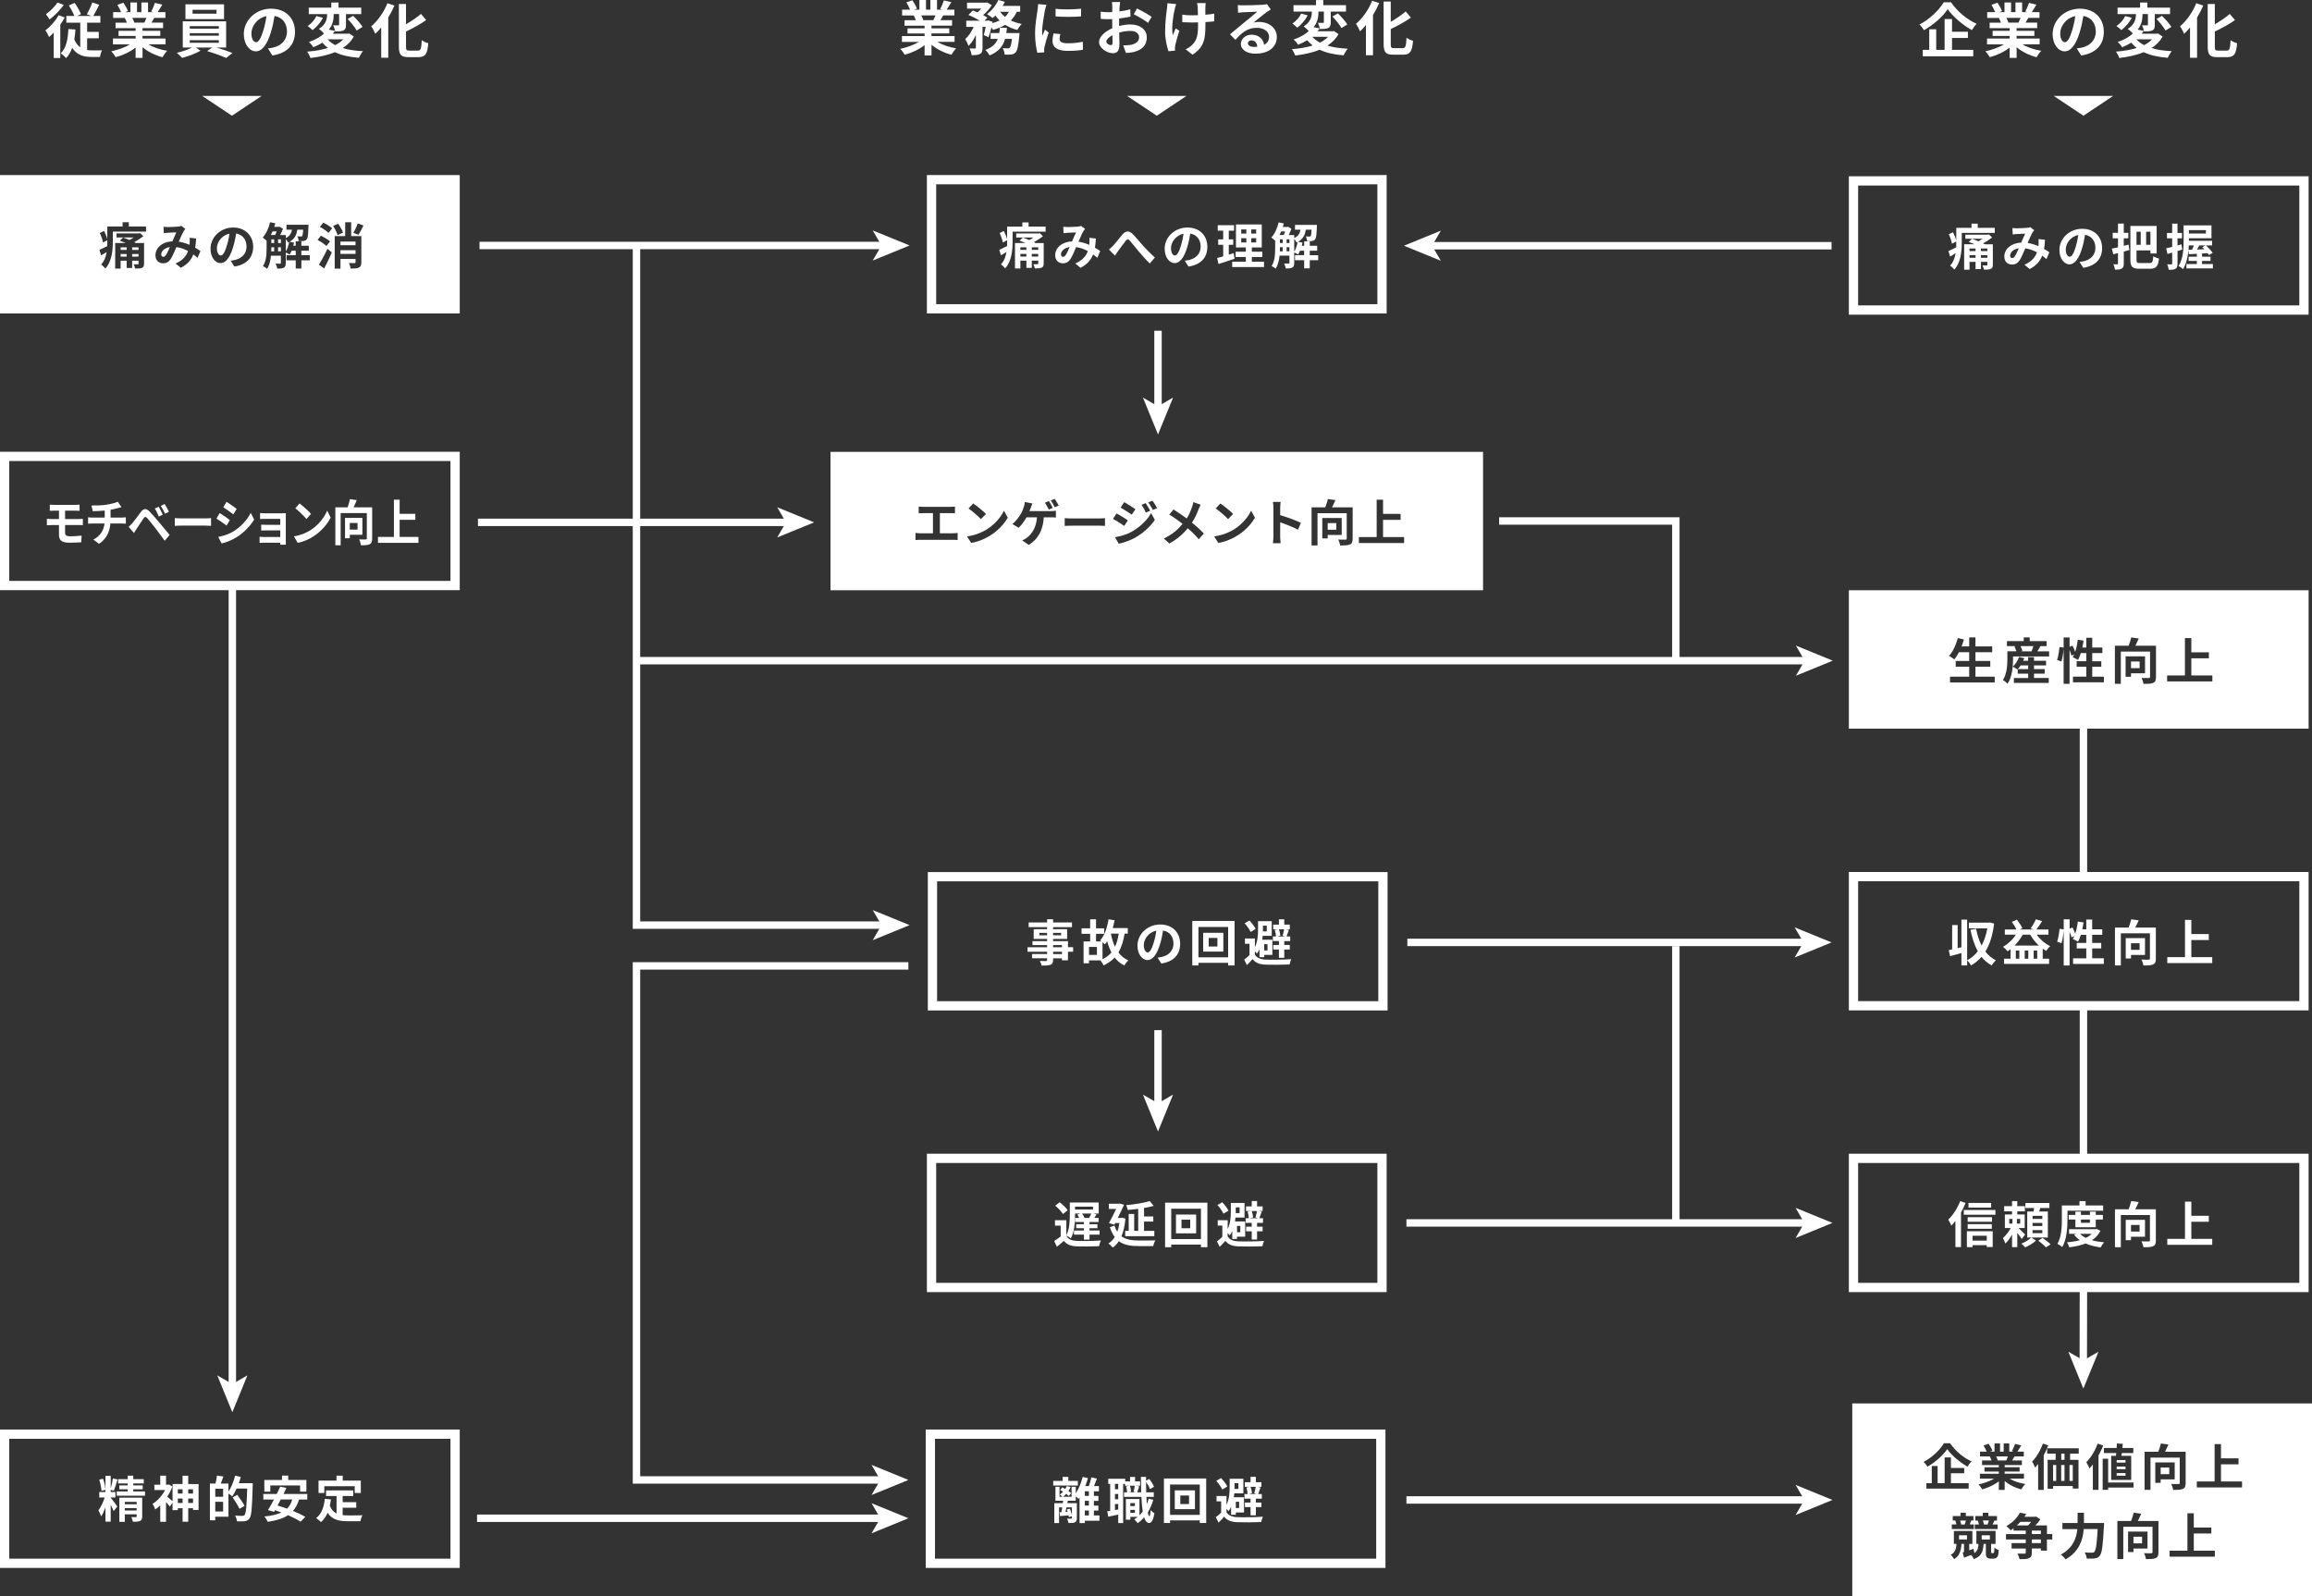 <?xml version="1.0" encoding="UTF-8"?><svg id="_レイヤー_2" xmlns="http://www.w3.org/2000/svg" viewBox="0 0 1500 1035.72"><rect x="0" y="0" width="1500" height="1035.72" fill="#333333" stroke="none"/><defs><style>.cls-1{fill:#fff;}</style></defs><g id="_レイヤー_1-2"><path class="cls-1" d="M894.23,571.87v77.78h-286.25v-77.78h286.25M900.24,565.86h-298.28v89.8h298.28v-89.8h0Z"/><rect class="cls-1" x="861.39" y="339.43" width="5.58" height="4.3"/><path class="cls-1" d="M538.82,293.19v89.8h423.36v-89.8h-423.36ZM791.76,326.7c.55.39,1.21.86,1.96,1.41s1.52,1.16,2.33,1.81c.8.65,1.55,1.29,2.26,1.91.7.62,1.28,1.17,1.73,1.67l-3.27,3.34c-.41-.45-.94-.98-1.6-1.61-.66-.62-1.38-1.26-2.15-1.92-.77-.66-1.53-1.29-2.28-1.89s-1.41-1.1-1.99-1.51l3.02-3.21ZM743.29,326.44c.3.45.63.97.98,1.56.35.59.7,1.18,1.04,1.76.34.59.64,1.14.9,1.65l-2.79,1.19c-.32-.69-.62-1.3-.9-1.84-.28-.55-.57-1.08-.88-1.6-.31-.52-.66-1.05-1.04-1.59l2.69-1.12ZM729.34,325.83c.53.28,1.13.62,1.8,1.03.66.41,1.34.83,2.02,1.27.68.44,1.34.86,1.96,1.25s1.13.74,1.54,1.04l-2.37,3.53c-.45-.3-.98-.65-1.59-1.06-.61-.41-1.25-.82-1.92-1.25-.67-.43-1.34-.84-1.99-1.23-.65-.4-1.24-.74-1.75-1.04l2.31-3.53ZM680.5,325.16c.28.36.57.82.88,1.36.31.55.61,1.09.91,1.62.3.54.54,1.01.74,1.41l-2.57,1.09c-.34-.66-.74-1.42-1.2-2.26-.46-.84-.9-1.58-1.33-2.2l2.56-1.03ZM631.39,326.7c.55.39,1.21.86,1.96,1.41s1.52,1.16,2.33,1.81c.8.65,1.55,1.29,2.26,1.91.7.62,1.28,1.17,1.73,1.67l-3.27,3.34c-.41-.45-.94-.98-1.6-1.61-.66-.62-1.38-1.26-2.15-1.92-.77-.66-1.53-1.29-2.28-1.89s-1.41-1.1-1.99-1.51l3.02-3.21ZM621.29,350.43c-.47-.06-.99-.11-1.57-.13s-1.06-.03-1.44-.03h-21.14c-.47,0-.98.01-1.54.03s-1.1.06-1.64.13v-4.65c.51.08,1.05.15,1.61.19.56.04,1.08.06,1.57.06h8.15v-13.09h-6.19c-.43,0-.94.01-1.54.03-.6.02-1.1.05-1.51.1v-4.39c.43.04.93.09,1.51.13.58.04,1.09.06,1.54.06h17.45c.49,0,1-.02,1.54-.06s1.03-.09,1.48-.13v4.39c-.47-.04-.97-.08-1.51-.1-.53-.02-1.04-.03-1.51-.03h-6.77v13.09h8.5c.58,0,1.12-.03,1.64-.08s.97-.11,1.38-.18v4.65ZM650.84,340.2c-1.19,1.43-2.53,2.8-4.02,4.09-1.5,1.29-3.11,2.45-4.84,3.48-1.09.66-2.27,1.29-3.53,1.88-1.26.59-2.59,1.11-3.99,1.57-1.4.46-2.86.82-4.38,1.07l-2.69-4.23c1.67-.23,3.24-.57,4.71-.99,1.48-.43,2.84-.92,4.11-1.48s2.42-1.13,3.46-1.73c1.82-1.09,3.48-2.33,5-3.72,1.52-1.39,2.84-2.84,3.98-4.35s2.03-2.98,2.69-4.41l2.5,4.52c-.81,1.43-1.81,2.87-3,4.3ZM685.05,335.8c-.6-.06-1.21-.1-1.84-.11s-1.13-.02-1.49-.02h-4.53c-.11,1.69-.29,3.31-.63,4.79-.45,1.98-1.08,3.77-1.91,5.39-.82,1.61-1.83,3.06-3.03,4.35-1.2,1.28-2.57,2.4-4.11,3.37l-4.33-2.89c.58-.26,1.13-.53,1.67-.83.53-.3.99-.61,1.38-.93.92-.7,1.77-1.52,2.55-2.44.78-.92,1.47-1.98,2.07-3.19s1.07-2.58,1.43-4.12c.24-1.06.38-2.25.48-3.5h-6.77c-.34.61-.71,1.24-1.13,1.89-.6.92-1.24,1.8-1.92,2.65-.69.85-1.39,1.59-2.12,2.23l-4.01-2.44c.58-.43,1.13-.92,1.65-1.48.52-.56,1.03-1.13,1.51-1.73.48-.6.93-1.19,1.33-1.78.41-.59.76-1.13,1.06-1.62.43-.75.8-1.52,1.11-2.31.31-.79.56-1.49.75-2.08.19-.53.35-1.09.47-1.67s.19-1.11.21-1.6l4.94.96c-.17.41-.35.86-.55,1.35-.19.49-.35.92-.48,1.28-.19.51-.42,1.11-.69,1.78-.07.18-.15.35-.22.53h13.83c.43,0,.96-.02,1.6-.05.64-.03,1.22-.09,1.73-.18v4.39ZM684.31,329.17c-.32-.69-.72-1.44-1.2-2.28s-.94-1.55-1.36-2.15l2.54-1.06c.28.41.58.88.9,1.43.32.55.63,1.08.95,1.6.31.52.56.97.75,1.33l-2.57,1.12ZM716.9,341.26c-.36-.02-.91-.05-1.63-.1-.73-.04-1.43-.06-2.12-.06h-17.22c-.92,0-1.86.02-2.82.05-.96.03-1.74.07-2.34.11v-5.03c.39.02.88.05,1.48.08.6.03,1.22.06,1.88.08.65.02,1.26.03,1.81.03h17.22c.75,0,1.45-.03,2.12-.08.66-.05,1.21-.09,1.63-.11v5.03ZM724.4,333.14c.53.28,1.14.62,1.83,1.03.68.41,1.37.82,2.05,1.23.68.42,1.33.82,1.94,1.22s1.12.74,1.52,1.04l-2.34,3.59c-.47-.32-1.01-.68-1.62-1.09-.61-.41-1.25-.82-1.92-1.25-.67-.43-1.34-.84-1.99-1.23-.65-.4-1.25-.73-1.78-1.01l2.31-3.53ZM743.76,343.61c-2.19,1.98-4.6,3.73-7.23,5.24-1.09.6-2.29,1.17-3.59,1.71-1.3.55-2.58,1.01-3.83,1.4-1.25.38-2.35.66-3.29.83l-2.41-4.2c1.2-.21,2.42-.48,3.66-.8,1.24-.32,2.47-.71,3.69-1.17,1.22-.46,2.41-1.01,3.56-1.65,1.82-1.03,3.51-2.18,5.08-3.46,1.57-1.28,2.99-2.65,4.25-4.09,1.26-1.44,2.31-2.94,3.14-4.47l2.47,4.36c-1.48,2.22-3.31,4.33-5.5,6.3ZM747.98,330.9c-.34-.66-.67-1.26-.98-1.8-.31-.53-.63-1.05-.95-1.54-.32-.49-.68-1.01-1.09-1.54l2.73-1.12c.34.41.69.9,1.06,1.47.36.58.71,1.15,1.06,1.73s.64,1.1.9,1.57l-2.73,1.22ZM777.74,349.85c-1.41-1.62-2.84-3.13-4.3-4.51-.89-.85-1.85-1.7-2.83-2.56-.66.8-1.36,1.6-2.13,2.4-1.25,1.31-2.68,2.6-4.28,3.86-1.61,1.26-3.44,2.47-5.52,3.62l-3.59-3.24c2.93-1.41,5.45-3.01,7.57-4.79,1.68-1.41,3.17-3.01,4.57-4.7-.17-.13-.32-.25-.49-.39-.75-.58-1.56-1.19-2.42-1.83-.87-.64-1.78-1.29-2.74-1.94-.96-.65-1.95-1.29-2.95-1.91l2.73-3.27c.81.49,1.67,1.04,2.58,1.65.91.61,1.83,1.24,2.76,1.88.93.64,1.82,1.27,2.66,1.89.19.14.37.27.55.41.6-.92,1.13-1.84,1.57-2.76.78-1.66,1.44-3.29,1.97-4.89.17-.43.33-.92.47-1.49.14-.57.24-1.05.3-1.46l4.78,1.67c-.22.36-.45.84-.71,1.43s-.47,1.07-.64,1.46c-.39,1.07-.87,2.23-1.44,3.48s-1.23,2.51-1.96,3.77c-.29.51-.61,1.01-.93,1.5,1.12.92,2.25,1.83,3.33,2.8,1.62,1.45,3.09,2.88,4.39,4.27l-3.3,3.65ZM811.21,340.2c-1.19,1.43-2.53,2.8-4.02,4.09-1.5,1.29-3.11,2.45-4.84,3.48-1.09.66-2.27,1.29-3.53,1.88-1.26.59-2.59,1.11-3.99,1.57-1.4.46-2.86.82-4.38,1.07l-2.69-4.23c1.67-.23,3.24-.57,4.71-.99,1.48-.43,2.84-.92,4.11-1.48s2.42-1.13,3.46-1.73c1.82-1.09,3.48-2.33,5-3.72,1.52-1.39,2.84-2.84,3.98-4.35s2.03-2.98,2.69-4.41l2.5,4.52c-.81,1.43-1.81,2.87-3,4.3ZM842.14,343.69c-.9-.47-1.89-.95-2.98-1.43-1.09-.48-2.2-.95-3.32-1.4-1.12-.45-2.22-.87-3.3-1.25-.71-.25-1.35-.48-1.97-.69v9.06c0,.3.01.72.03,1.27.02.55.06,1.11.13,1.68.06.58.11,1.09.13,1.54h-5c.08-.64.16-1.39.22-2.25.06-.86.1-1.6.1-2.25v-18.44c0-.56-.03-1.2-.08-1.92-.05-.73-.14-1.37-.24-1.92h5c-.06.56-.13,1.17-.19,1.84-.06.67-.1,1.34-.1,2v4.73c.82.23,1.68.49,2.63.8,1.33.44,2.66.9,4.01,1.39,1.35.49,2.61.98,3.8,1.46s2.17.92,2.97,1.33l-1.83,4.43ZM857.89,349.34v-13.24h12.6v11h-9.11v2.25h-3.5ZM877.58,349.5c0,1.03-.13,1.84-.38,2.44-.26.6-.73,1.05-1.41,1.35-.69.3-1.54.49-2.57.56s-2.28.11-3.75.11c-.02-.36-.1-.78-.24-1.25-.14-.47-.3-.94-.48-1.41s-.36-.88-.53-1.22c.64.04,1.28.07,1.91.08.63.01,1.2.01,1.71,0,.51,0,.88-.02,1.09-.02.3,0,.51-.05.63-.14s.18-.28.18-.56v-16.45h-18.96v20.94h-3.85v-24.73h8.88c.1-.24.19-.45.29-.7.3-.79.57-1.59.82-2.41.24-.81.44-1.57.59-2.28l4.91.7c-.56,1.3-1.15,2.58-1.78,3.82-.16.31-.3.58-.45.87h13.4v20.3ZM910.97,352.35h-29.35v-3.88h11.55v-24.25h4.14v9.24h11.39v3.88h-11.39v11.13h13.66v3.88Z"/><rect class="cls-1" x="310.1" y="336.54" width="201.11" height="4.81"/><polygon class="cls-1" points="528.2 338.94 504.26 329.16 509.94 338.94 504.26 348.72 528.2 338.94"/><polygon class="cls-1" points="1089.67 427.89 1084.86 427.89 1084.86 340.45 972.64 340.45 972.64 335.64 1089.67 335.64 1089.67 427.89"/><polygon class="cls-1" points="572.39 962.7 410.53 962.7 410.53 624.34 589.34 624.34 589.34 629.15 415.34 629.15 415.34 957.89 572.39 957.89 572.39 962.7"/><polygon class="cls-1" points="589.37 960.3 565.44 970.08 571.12 960.3 565.44 950.52 589.37 960.3"/><path class="cls-1" d="M42.03,11.34c-.85,1.54-1.85,3.12-2.92,4.66v21.63h-4.27v-16.47c-1,1.08-2,2-3,2.85-.42-1-1.65-3.31-2.39-4.27,3.19-2.42,6.58-6.16,8.58-9.89l4,1.5ZM41.37,3.22c-2.42,3.31-6,7.04-9.2,9.39-.58-.92-1.69-2.54-2.39-3.35,2.73-1.92,5.93-5.12,7.54-7.62l4.04,1.58ZM56.53,32.46c1.04.15,2.16.23,3.27.23,1.04.04,5.04,0,6.39,0-.61,1-1.15,3.12-1.35,4.27h-5.39c-5.27,0-9.58-1.27-12.62-5.93-.92,2.62-2.19,4.85-3.92,6.66-.65-.81-2.46-2.42-3.5-3.12,3.54-3.35,4.66-9.04,4.96-15.74l4.58.31c-.15,2.27-.38,4.39-.73,6.39.96,2.42,2.27,4.08,3.85,5.19V14.72h-9.04v-4.35h5.27c-.85-2.04-2.31-4.81-3.62-6.85l3.77-1.66c1.58,2.27,3.27,5.27,4.08,7.31l-2.46,1.19h9.2l-2.96-1.12c1.23-2.04,2.77-5.23,3.58-7.66l4.46,1.54c-1.27,2.58-2.66,5.27-3.85,7.23h4.62v4.35h-8.58v5.96h7.54v4.19h-7.54v7.58Z"/><path class="cls-1" d="M96.29,28.77c3.27,2,7.73,3.5,12.2,4.19-1.04,1-2.39,2.92-3.08,4.16-4.73-1.19-9.39-3.5-12.93-6.5v6.93h-4.5v-6.69c-3.58,2.81-8.31,5.04-12.89,6.23-.65-1.12-1.96-2.89-2.92-3.81,4.31-.89,8.85-2.5,12.16-4.5h-11.04v-3.77h14.7v-1.69h-11.08v-3.31h11.08v-1.73h-13.01v-3.58h7.31c-.31-.96-.81-2.12-1.31-3l.46-.08h-8.04v-3.73h5.16c-.54-1.46-1.54-3.31-2.39-4.77l3.92-1.35c1.12,1.65,2.39,3.92,2.92,5.43l-1.89.69h3.5V1.6h4.27v6.27h2.85V1.6h4.31v6.27h3.42l-1.39-.42c.92-1.58,1.89-3.89,2.43-5.58l4.81,1.15c-1.08,1.77-2.12,3.5-3,4.85h5v3.73h-7.24c-.61,1.12-1.23,2.15-1.81,3.08h7.54v3.58h-13.35v1.73h11.54v3.31h-11.54v1.69h14.97v3.77h-11.16ZM85.83,11.61c.54,1,1.04,2.15,1.31,2.96l-.65.12h7.2c.46-.92.92-2.04,1.35-3.08h-9.2Z"/><path class="cls-1" d="M140.48,30.85c3.62,1.08,7.66,2.46,10.31,3.54l-4.04,3.23c-2.96-1.38-8.27-3.27-12.35-4.46l3.23-2.31h-10.5l2.96,2.08c-3.12,1.81-8.04,3.65-11.93,4.62-.85-.96-2.42-2.39-3.46-3.27,3.35-.73,7.31-2.12,9.93-3.42h-6.04V13.84h28.13v17.01h-6.23ZM145.36,12.42h-25.05V2.8h25.05v9.62ZM123.12,18.61h18.86v-1.65h-18.86v1.65ZM123.12,23.15h18.86v-1.62h-18.86v1.62ZM123.12,27.77h18.86v-1.69h-18.86v1.69ZM140.48,6.37h-15.55v2.5h15.55v-2.5Z"/><path class="cls-1" d="M176.73,36l-2.89-4.58c1.46-.15,2.54-.38,3.58-.61,4.93-1.15,8.77-4.7,8.77-10.31,0-5.31-2.89-9.27-8.08-10.16-.54,3.27-1.19,6.81-2.31,10.43-2.31,7.77-5.62,12.54-9.81,12.54s-7.81-4.69-7.81-11.2c0-8.89,7.7-16.47,17.66-16.47s15.55,6.62,15.55,15.01-4.96,13.85-14.66,15.35ZM166.15,27.38c1.61,0,3.12-2.42,4.69-7.62.88-2.85,1.61-6.12,2.04-9.31-6.35,1.31-9.77,6.93-9.77,11.16,0,3.89,1.54,5.77,3.04,5.77Z"/><path class="cls-1" d="M229.54,23.73c-1.73,3.08-4.2,5.54-7.2,7.47,3.69,1.12,8.12,1.77,13.16,2-.96,1.08-2.08,3.04-2.66,4.31-6.23-.5-11.39-1.66-15.58-3.66-4.69,1.96-10.16,3.12-15.85,3.77-.35-1.15-1.35-3.12-2.16-4.12,4.93-.38,9.54-1.12,13.51-2.39-1.31-1-2.5-2.16-3.58-3.42-1.73,1.08-3.69,2.08-5.93,2.96-.58-1.08-1.92-2.69-2.89-3.39,4.35-1.46,7.58-3.39,9.81-5.46-.69-.96-2.27-2.39-3.27-3.08,4.69-2.77,5.31-6.62,5.35-9.58h-11.93v-4.19h14.62V1.64h4.69v3.31h14.74v4.19h-9.89v6.93c0,1.92-.31,3.04-1.62,3.69-1.35.62-3.12.65-5.42.65-.15-1.19-.73-2.89-1.27-4,1.35.04,2.85.04,3.27.04.46,0,.58-.12.58-.5v-6.81h-3.5c0,3.08-.42,6.89-3.19,10.08l4.04.81c-.46.62-.92,1.23-1.42,1.85h9.81l.81-.15,2.96,2ZM209.53,11.57c-1.58,3-4.12,6.08-6.77,7.97-.85-.85-2.31-2.08-3.16-2.66,2.39-1.54,4.66-4.15,5.66-6.46l4.27,1.15ZM212.57,25.5c1.31,1.5,2.92,2.73,4.93,3.77,2.04-1.04,3.81-2.27,5.23-3.77h-10.16ZM229.11,10.26c2.19,2.15,4.89,5.16,6.12,7.2l-3.81,2.35c-1.08-2.08-3.69-5.23-5.85-7.5l3.54-2.04Z"/><path class="cls-1" d="M255.9,3.6c-1.12,2.62-2.46,5.23-4,7.77v26.09h-4.58v-19.62c-1.23,1.5-2.54,2.89-3.81,4.08-.5-1.15-1.81-3.69-2.65-4.85,4.16-3.5,8.2-9.16,10.5-14.97l4.54,1.5ZM271.18,32.81c1.85,0,2.16-1.31,2.46-6.73,1.08.81,3,1.69,4.23,1.96-.54,6.62-1.73,9.04-6.27,9.04h-6.58c-4.85,0-6.23-1.54-6.23-6.96V2.6h4.62v13.16c3.62-2.08,7.16-4.54,9.7-6.73l3.39,4c-3.81,2.69-8.58,5.27-13.08,7.43v9.7c0,2.27.27,2.66,2.12,2.66h5.66Z"/><path class="cls-1" d="M1265.8,1.45c4.15,6.08,10.47,11.31,16.62,13.97-1.15,1.19-2.19,2.69-3.08,4.12-5.96-3.31-12.39-8.85-15.7-13.58-3.12,4.69-9.04,10.04-15.39,13.62-.58-1.04-1.89-2.73-2.89-3.69,6.66-3.42,12.85-9.54,15.74-14.43h4.69ZM1266.45,32.35h13.78v4.16h-32.75v-4.16h4.2v-13.35h4.5v13.35h5.46V12.38h4.81v8.23h10.31v4.04h-10.31v7.7Z"/><path class="cls-1" d="M1312.17,28.77c3.27,2,7.73,3.5,12.2,4.19-1.04,1-2.39,2.92-3.08,4.16-4.73-1.19-9.39-3.5-12.93-6.5v6.93h-4.5v-6.69c-3.58,2.81-8.31,5.04-12.89,6.23-.65-1.12-1.96-2.89-2.92-3.81,4.31-.89,8.85-2.5,12.16-4.5h-11.04v-3.77h14.7v-1.69h-11.08v-3.31h11.08v-1.73h-13.01v-3.58h7.31c-.31-.96-.81-2.12-1.31-3l.46-.08h-8.04v-3.73h5.16c-.54-1.46-1.54-3.31-2.39-4.77l3.92-1.35c1.12,1.65,2.39,3.92,2.92,5.43l-1.89.69h3.5V1.6h4.27v6.27h2.85V1.6h4.31v6.27h3.42l-1.39-.42c.92-1.58,1.89-3.89,2.43-5.58l4.81,1.15c-1.08,1.77-2.12,3.5-3,4.85h5v3.73h-7.24c-.61,1.12-1.23,2.15-1.81,3.08h7.54v3.58h-13.35v1.73h11.54v3.31h-11.54v1.69h14.97v3.77h-11.16ZM1301.71,11.61c.54,1,1.04,2.15,1.31,2.96l-.65.12h7.2c.46-.92.92-2.04,1.35-3.08h-9.2Z"/><path class="cls-1" d="M1350.27,36l-2.89-4.58c1.46-.15,2.54-.38,3.58-.61,4.93-1.15,8.77-4.7,8.77-10.31,0-5.31-2.89-9.27-8.08-10.16-.54,3.27-1.19,6.81-2.31,10.43-2.31,7.77-5.62,12.54-9.81,12.54s-7.81-4.69-7.81-11.2c0-8.89,7.7-16.47,17.66-16.47s15.55,6.62,15.55,15.01-4.96,13.85-14.66,15.35ZM1339.69,27.38c1.61,0,3.12-2.42,4.69-7.62.88-2.85,1.61-6.12,2.04-9.31-6.35,1.31-9.77,6.93-9.77,11.16,0,3.89,1.54,5.77,3.04,5.77Z"/><path class="cls-1" d="M1403.08,23.73c-1.73,3.08-4.2,5.54-7.2,7.47,3.69,1.12,8.12,1.77,13.16,2-.96,1.08-2.08,3.04-2.66,4.31-6.23-.5-11.39-1.66-15.58-3.66-4.69,1.96-10.16,3.12-15.85,3.77-.35-1.15-1.35-3.12-2.16-4.12,4.93-.38,9.54-1.12,13.51-2.39-1.31-1-2.5-2.16-3.58-3.42-1.73,1.08-3.69,2.08-5.93,2.96-.58-1.08-1.92-2.69-2.89-3.39,4.35-1.46,7.58-3.39,9.81-5.46-.69-.96-2.27-2.39-3.27-3.08,4.69-2.77,5.31-6.62,5.35-9.58h-11.93v-4.19h14.62V1.64h4.69v3.31h14.74v4.19h-9.89v6.93c0,1.92-.31,3.04-1.62,3.69-1.35.62-3.12.65-5.42.65-.15-1.19-.73-2.89-1.27-4,1.35.04,2.85.04,3.27.04.46,0,.58-.12.58-.5v-6.81h-3.5c0,3.08-.42,6.89-3.19,10.08l4.04.81c-.46.62-.92,1.23-1.42,1.85h9.81l.81-.15,2.96,2ZM1383.07,11.57c-1.58,3-4.12,6.08-6.77,7.97-.85-.85-2.31-2.08-3.16-2.66,2.39-1.54,4.66-4.15,5.66-6.46l4.27,1.15ZM1386.11,25.5c1.31,1.5,2.92,2.73,4.93,3.77,2.04-1.04,3.81-2.27,5.23-3.77h-10.16ZM1402.66,10.26c2.19,2.15,4.89,5.16,6.12,7.2l-3.81,2.35c-1.08-2.08-3.69-5.23-5.85-7.5l3.54-2.04Z"/><path class="cls-1" d="M1429.44,3.6c-1.12,2.62-2.46,5.23-4,7.77v26.09h-4.58v-19.62c-1.23,1.5-2.54,2.89-3.81,4.08-.5-1.15-1.81-3.69-2.65-4.85,4.16-3.5,8.2-9.16,10.5-14.97l4.54,1.5ZM1444.72,32.81c1.85,0,2.16-1.31,2.46-6.73,1.08.81,3,1.69,4.23,1.96-.54,6.62-1.73,9.04-6.27,9.04h-6.58c-4.85,0-6.23-1.54-6.23-6.96V2.6h4.62v13.16c3.62-2.08,7.16-4.54,9.7-6.73l3.39,4c-3.81,2.69-8.58,5.27-13.08,7.43v9.7c0,2.27.27,2.66,2.12,2.66h5.66Z"/><path class="cls-1" d="M608.17,27.17c3.27,2,7.73,3.5,12.2,4.19-1.04,1-2.39,2.92-3.08,4.16-4.73-1.19-9.39-3.5-12.93-6.5v6.93h-4.5v-6.69c-3.58,2.81-8.31,5.04-12.89,6.23-.65-1.12-1.96-2.89-2.92-3.81,4.31-.89,8.85-2.5,12.16-4.5h-11.04v-3.77h14.7v-1.69h-11.08v-3.31h11.08v-1.73h-13.01v-3.58h7.31c-.31-.96-.81-2.12-1.31-3l.46-.08h-8.04v-3.73h5.16c-.54-1.46-1.54-3.31-2.39-4.77l3.92-1.35c1.12,1.65,2.39,3.92,2.92,5.43l-1.89.69h3.5V0h4.27v6.27h2.85V0h4.31v6.27h3.42l-1.39-.42c.92-1.58,1.89-3.89,2.43-5.58l4.81,1.15c-1.08,1.77-2.12,3.5-3,4.85h5v3.73h-7.24c-.61,1.12-1.23,2.15-1.81,3.08h7.54v3.58h-13.35v1.73h11.54v3.31h-11.54v1.69h14.97v3.77h-11.16ZM597.71,10.01c.54,1,1.04,2.15,1.31,2.96l-.65.12h7.2c.46-.92.92-2.04,1.35-3.08h-9.2Z"/><path class="cls-1" d="M659.67,7.66c-1,2.19-2.27,4.04-3.85,5.62,2.12,1,4.5,1.77,7.08,2.27-1,.92-2.27,2.73-2.89,3.89-2.92-.73-5.54-1.89-7.85-3.31-2.27,1.38-4.93,2.42-7.85,3.23-.23-.42-.62-1-1.08-1.62-.54,2.39-1.19,4.69-1.89,6.43l-3.08-1.42c.42-1.42.88-3.35,1.23-5.31h-2.04v13.54c0,2.08-.31,3.31-1.65,4-1.31.73-3.04.81-5.43.81-.12-1.27-.73-3.12-1.31-4.35,1.42.04,2.96.04,3.46.04.46-.04.62-.12.62-.58v-8.23c-1.35,2.85-2.96,5.43-4.81,7.12-.39-1.31-1.39-3.19-2.08-4.43,2.12-1.89,4.12-4.89,5.46-7.93h-4.81v-4h8.81c-2.16-1.31-5.04-2.77-7.43-3.73l2.89-2.92c.92.35,2,.77,3.04,1.23.85-.73,1.69-1.58,2.42-2.42h-9.23V1.73h12.43l.69-.15,2.92,1.85c-1.31,2.16-3.46,4.5-5.62,6.35,1.12.58,2.08,1.15,2.81,1.69l-1.89,1.96h1.85l.61-.19,2.77.92-.15.88c1.69-.46,3.31-1.04,4.69-1.77-1-.96-1.92-2.04-2.73-3.19-.58.62-1.15,1.15-1.73,1.66-.88-.73-2.65-1.96-3.73-2.58,3-2.16,5.85-5.62,7.35-9.16l4.27,1.15c-.42.92-.88,1.81-1.42,2.69h11.35v3.81h-2.23ZM661.48,21.43s-.08,1.19-.15,1.73c-.62,6.66-1.31,9.62-2.42,10.85-.85.88-1.66,1.19-2.81,1.35-.96.11-2.54.15-4.31.08-.04-1.27-.54-3.04-1.23-4.23,1.39.15,2.69.19,3.31.19.54,0,.85-.08,1.23-.42.54-.5,1.04-2.16,1.46-5.73h-4.47c-1.31,4.58-4.04,8.31-10.12,10.7-.5-1.08-1.69-2.69-2.65-3.54,4.62-1.69,6.85-4.15,8.04-7.16h-4.66v-3.81h5.62c.19-1.12.31-2.23.39-3.42h4.58c-.12,1.15-.23,2.31-.39,3.42h8.58ZM648.86,7.66c.85,1.19,1.92,2.31,3.19,3.27,1.04-.92,1.89-2.04,2.54-3.27h-5.73Z"/><path class="cls-1" d="M677.96,6.54c-.5,2.58-1.85,10.27-1.85,14.12,0,.73.04,1.73.15,2.5.58-1.31,1.19-2.65,1.73-3.92l2.39,1.89c-1.08,3.19-2.35,7.39-2.77,9.43-.12.58-.19,1.42-.19,1.81,0,.42.04,1.04.08,1.58l-4.46.31c-.77-2.65-1.5-7.35-1.5-12.58,0-5.77,1.19-12.27,1.61-15.24.12-1.08.35-2.54.39-3.77l5.39.46c-.31.81-.81,2.73-.96,3.42ZM687.46,25.36c0,1.69,1.46,2.73,5.39,2.73,3.43,0,6.27-.31,9.66-1l.08,5.19c-2.5.46-5.58.73-9.93.73-6.62,0-9.81-2.35-9.81-6.31,0-1.5.23-3.04.65-5l4.42.42c-.31,1.27-.46,2.19-.46,3.23ZM701.39,5.66v4.96c-4.73.42-11.7.46-16.55,0v-4.93c4.73.65,12.39.46,16.55-.04Z"/><path class="cls-1" d="M726.37,4.69c-.04.85-.08,1.77-.12,2.73,2.54-.31,5.08-.81,7.08-1.39l.12,4.77c-2.19.5-4.85.88-7.35,1.19-.04,1.15-.04,2.35-.04,3.46v1.42c2.62-.65,5.27-1,7.39-1,5.93,0,10.58,3.08,10.58,8.39,0,4.54-2.38,7.96-8.5,9.5-1.77.38-3.46.5-5.04.62l-1.77-4.96c1.73,0,3.39-.04,4.73-.27,3.12-.58,5.58-2.12,5.58-4.93,0-2.62-2.31-4.16-5.66-4.16-2.39,0-4.89.39-7.24,1.08.08,3.04.15,6.04.15,7.35,0,4.77-1.69,6.04-4.23,6.04-3.73,0-9-3.23-9-7.31,0-3.35,3.85-6.85,8.58-8.89-.04-.92-.04-1.85-.04-2.73v-3.23c-.73.04-1.42.08-2.04.08-2.58,0-4.08-.04-5.39-.19l-.08-4.66c2.27.27,3.92.31,5.31.31.69,0,1.46-.04,2.23-.08.04-1.35.04-2.46.04-3.12,0-.81-.15-2.69-.27-3.39h5.31c-.12.69-.27,2.35-.35,3.35ZM720.6,29.28c.69,0,1.23-.31,1.23-1.62,0-.96-.04-2.73-.12-4.81-2.35,1.27-3.92,2.85-3.92,4.19,0,1.19,1.81,2.23,2.81,2.23ZM747.15,10.93l-2.31,3.92c-1.85-1.58-6.89-4.46-9.27-5.62l2.12-3.73c2.96,1.42,7.43,3.96,9.47,5.43Z"/><path class="cls-1" d="M762.17,5.77c-.96,4.27-2.31,12.35-1.27,17.12.5-1.19,1.19-3.04,1.85-4.46l2.39,1.54c-1.12,3.31-2.16,7.2-2.62,9.39-.15.58-.23,1.42-.23,1.89,0,.38.04,1.04.08,1.58l-4.27.42c-.85-2.31-2.19-7.7-2.19-12.47,0-6.31.77-12.24,1.23-15.35.19-1.08.23-2.39.27-3.35l5.69.58c-.35.92-.73,2.31-.92,3.12ZM782.02,4.62v4.93c2.16-.15,4.2-.38,5.77-.69l-.04,5c-1.54.19-3.54.35-5.69.46v1.62c0,9.08-.69,14.66-8.39,19.55l-4.43-3.5c1.46-.65,3.39-1.89,4.47-3.08,2.96-3.08,3.58-6.5,3.58-13.01v-1.38c-1.46.04-2.89.08-4.31.08-1.65,0-4.04-.12-5.93-.19v-4.89c1.89.27,3.77.42,5.81.42,1.39,0,2.89-.04,4.35-.08-.04-2.15-.08-4.15-.15-5.19-.08-.96-.27-2.04-.42-2.65h5.58c-.12.85-.15,1.77-.19,2.62Z"/><path class="cls-1" d="M806.58,3.46c2.04,0,10.27-.15,12.47-.35,1.58-.15,2.46-.27,2.92-.42l2.5,3.42c-.88.58-1.81,1.12-2.69,1.77-2.08,1.46-6.12,4.85-8.54,6.77,1.27-.31,2.42-.42,3.65-.42,6.54,0,11.5,4.08,11.5,9.7,0,6.08-4.62,10.89-13.93,10.89-5.35,0-9.39-2.46-9.39-6.31,0-3.12,2.81-6,6.89-6,4.77,0,7.66,2.92,8.2,6.58,2.12-1.12,3.19-2.89,3.19-5.23,0-3.46-3.46-5.81-8-5.81-5.89,0-9.73,3.12-13.85,7.81l-3.5-3.62c2.73-2.19,7.39-6.12,9.66-8,2.16-1.77,6.16-5,8.04-6.66-1.96.04-7.27.27-9.31.38-1.04.08-2.27.19-3.16.31l-.15-5c1.08.15,2.43.19,3.5.19ZM813.51,30.44c.81,0,1.54-.04,2.23-.12-.23-2.5-1.65-4.12-3.73-4.12-1.46,0-2.39.88-2.39,1.85,0,1.42,1.58,2.39,3.89,2.39Z"/><path class="cls-1" d="M868.43,22.13c-1.73,3.08-4.2,5.54-7.2,7.47,3.69,1.12,8.12,1.77,13.16,2-.96,1.08-2.08,3.04-2.66,4.31-6.23-.5-11.39-1.66-15.58-3.66-4.69,1.96-10.16,3.12-15.85,3.77-.35-1.15-1.35-3.12-2.16-4.12,4.93-.38,9.54-1.12,13.51-2.39-1.31-1-2.5-2.16-3.58-3.42-1.73,1.08-3.69,2.08-5.93,2.96-.58-1.08-1.92-2.69-2.89-3.39,4.35-1.46,7.58-3.39,9.81-5.46-.69-.96-2.27-2.39-3.27-3.08,4.69-2.77,5.31-6.62,5.35-9.58h-11.93V3.35h14.62V.04h4.69v3.31h14.74v4.19h-9.89v6.93c0,1.92-.31,3.04-1.62,3.69-1.35.62-3.12.65-5.42.65-.15-1.19-.73-2.89-1.27-4,1.35.04,2.85.04,3.27.04.46,0,.58-.12.58-.5v-6.81h-3.5c0,3.08-.42,6.89-3.19,10.08l4.04.81c-.46.62-.92,1.23-1.42,1.85h9.81l.81-.15,2.96,2ZM848.42,9.97c-1.58,3-4.12,6.08-6.77,7.97-.85-.85-2.31-2.08-3.16-2.66,2.39-1.54,4.66-4.15,5.66-6.46l4.27,1.15ZM851.46,23.9c1.31,1.5,2.92,2.73,4.93,3.77,2.04-1.04,3.81-2.27,5.23-3.77h-10.16ZM868,8.66c2.19,2.15,4.89,5.16,6.12,7.2l-3.81,2.35c-1.08-2.08-3.69-5.23-5.85-7.5l3.54-2.04Z"/><path class="cls-1" d="M894.79,2c-1.12,2.62-2.46,5.23-4,7.77v26.09h-4.58v-19.62c-1.23,1.5-2.54,2.89-3.81,4.08-.5-1.15-1.81-3.69-2.65-4.85,4.16-3.5,8.2-9.16,10.5-14.97l4.54,1.5ZM910.07,31.21c1.85,0,2.16-1.31,2.46-6.73,1.08.81,3,1.69,4.23,1.96-.54,6.62-1.73,9.04-6.27,9.04h-6.58c-4.85,0-6.23-1.54-6.23-6.96V1h4.62v13.16c3.62-2.08,7.16-4.54,9.7-6.73l3.39,4c-3.81,2.69-8.58,5.27-13.08,7.43v9.7c0,2.27.27,2.66,2.12,2.66h5.66Z"/><rect class="cls-1" x="180.42" y="155.3" width="1.83" height="2.41"/><rect class="cls-1" x="180.42" y="160.43" width="1.83" height="2.66"/><path class="cls-1" d="M186.93,157.32c-.19-.41-.49-.88-.88-1.41-.21-.29-.42-.53-.62-.75v8c.47-.75.9-1.6,1.25-2.61.4-1.17.7-2.36.92-3.57-.22.11-.43.23-.66.33Z"/><path class="cls-1" d="M179.46,150.1h-2.62c-.35.83-.72,1.62-1.11,2.37h2.81c.15-.34.31-.66.46-1.04.17-.44.32-.88.47-1.33Z"/><path class="cls-1" d="M108.01,160.91c-1.1.49-1.94,1.11-2.52,1.84-.58.74-.87,1.5-.87,2.29,0,.51.13.91.4,1.19.27.28.58.42.95.42.34,0,.63-.09.87-.26.23-.17.5-.46.8-.87.28-.38.55-.84.82-1.38.27-.53.55-1.12.83-1.76.29-.64.58-1.29.87-1.96.02-.04.03-.07.05-.1-.8.12-1.55.3-2.19.58Z"/><path class="cls-1" d="M146.74,152.33c-1.3.61-2.41,1.39-3.3,2.36-.9.96-1.58,2-2.04,3.11s-.69,2.17-.69,3.18c0,1.07.13,1.96.38,2.68s.57,1.25.95,1.6c.37.35.77.53,1.2.53s.89-.23,1.33-.69.87-1.16,1.3-2.1c.43-.94.85-2.13,1.28-3.56.49-1.54.91-3.19,1.25-4.94.19-.97.34-1.92.47-2.86-.76.15-1.48.38-2.14.69Z"/><rect class="cls-1" x="176.05" y="155.3" width="1.83" height="2.41"/><path class="cls-1" d="M177.88,160.43h-1.83v.55c0,.67-.02,1.38-.05,2.12h1.88v-2.66Z"/><rect class="cls-1" x="220.89" y="162.35" width="9.78" height="2.4"/><path class="cls-1" d="M0,113.58v89.8h298.28v-89.8H0ZM93.47,171.05c0,.77-.1,1.36-.29,1.76-.19.41-.54.73-1.06.96s-1.14.37-1.88.42-1.6.06-2.58.06c-.06-.43-.19-.9-.38-1.41-.19-.51-.39-.96-.58-1.35.53.02,1.07.03,1.6.03h1.06c.19,0,.32-.04.4-.11.07-.07.11-.2.11-.37v-1.86h-4.14v4.71h-3.56v-4.71h-3.91v5.1h-3.53v-16.58h6.8c-.24-.11-.45-.22-.69-.32-1.08-.47-2.12-.88-3.13-1.22l2.15-2.02c.98.32,2.02.71,3.11,1.15.37.15.7.31,1.06.46.42-.24.83-.44,1.27-.72.48-.3.89-.62,1.33-.93h-11.06v-2.66h14.46l.8-.19,2.21,1.99c-.77.58-1.61,1.18-2.53,1.8-.92.62-1.86,1.2-2.82,1.75-.22.12-.43.22-.65.33.41.2.79.39,1.15.58h5.27v13.34ZM94.75,150.26h-21.55v6.93c0,1.28-.05,2.68-.16,4.19-.11,1.51-.34,3.04-.69,4.59-.35,1.55-.85,3.04-1.49,4.46s-1.49,2.69-2.53,3.8c-.19-.24-.45-.53-.79-.88-.33-.35-.67-.69-1.03-1.01-.35-.32-.66-.56-.91-.71.92-1.01,1.65-2.11,2.2-3.3.54-1.2.95-2.44,1.2-3.72.07-.35.12-.69.17-1.04-.26.16-.52.32-.78.48-.96.57-1.89,1.12-2.79,1.65l-1.12-3.56c.75-.32,1.63-.73,2.66-1.24.77-.38,1.59-.78,2.4-1.19.04-.87.06-1.72.06-2.51v-1.31l-2.79,1.47c-.06-.56-.2-1.19-.42-1.89-.22-.71-.47-1.43-.75-2.18-.29-.75-.59-1.45-.91-2.12l2.76-1.32c.51.94.98,1.97,1.41,3.08.34.88.55,1.63.7,2.32v-8.29h9.94v-2.76h4.04v2.76h11.16v3.3ZM128.17,167.32c-.83-.78-1.77-1.52-2.77-2.25-.14.37-.26.76-.42,1.11-.72,1.55-1.7,2.95-2.93,4.2-1.24,1.25-2.82,2.38-4.75,3.38l-3.4-2.79c1.97-.85,3.55-1.84,4.73-2.95s2.08-2.28,2.69-3.5c.27-.54.49-1.07.68-1.6-.3-.17-.6-.34-.91-.5-1.36-.69-2.8-1.25-4.33-1.65-.76-.2-1.53-.35-2.31-.45-.18.41-.35.79-.53,1.22-.34.81-.69,1.62-1.06,2.42-.36.8-.72,1.55-1.06,2.24-.34.7-.67,1.3-.99,1.81-.64.96-1.36,1.67-2.15,2.13-.79.46-1.74.69-2.86.69-1.41,0-2.59-.46-3.53-1.38-.94-.92-1.41-2.19-1.41-3.82,0-1.28.29-2.48.87-3.59.58-1.11,1.39-2.08,2.45-2.9,1.06-.82,2.3-1.46,3.74-1.91,1.2-.38,2.51-.56,3.91-.62.12-.27.24-.53.36-.81.41-.93.8-1.83,1.17-2.71s.72-1.65,1.04-2.31c-.32.02-.72.04-1.19.05s-.97.03-1.49.05-1.04.05-1.54.08c-.5.03-.94.06-1.3.08-.32.02-.73.05-1.24.1-.5.04-.96.1-1.36.16l-.19-4.14c.45.04.92.08,1.43.11.5.03.92.05,1.27.05.47,0,1.01,0,1.62-.03.61-.02,1.24-.04,1.88-.06.64-.02,1.25-.05,1.83-.1s1.05-.07,1.41-.1c.38-.02.77-.08,1.17-.16.4-.09.73-.18,1.01-.29l2.57,1.99c-.22.26-.42.49-.61.69-.19.2-.35.42-.48.66-.36.6-.78,1.42-1.25,2.45-.47,1.04-.97,2.16-1.49,3.35-.16.38-.32.73-.48,1.1.7.1,1.39.21,2.07.38,1.73.43,3.35.97,4.86,1.64.01,0,.02,0,.03.01.05-.37.09-.73.12-1.07.04-.62.06-1.24.06-1.84s-.02-1.16-.06-1.65l4.2.48c-.12,2.15-.34,4.12-.65,5.94.12.07.26.14.37.21,1.21.72,2.24,1.36,3.09,1.94l-1.89,4.46ZM162.91,166.2c-.92,1.78-2.28,3.24-4.09,4.39-1.81,1.15-4.06,1.95-6.75,2.37l-2.41-3.82c.62-.06,1.16-.14,1.63-.23.47-.09.92-.18,1.35-.29,1.03-.26,1.98-.63,2.87-1.11.89-.48,1.66-1.08,2.33-1.8.66-.72,1.18-1.56,1.55-2.52s.56-2.02.56-3.18c0-1.26-.19-2.42-.58-3.46-.38-1.05-.95-1.96-1.7-2.74-.75-.78-1.66-1.38-2.73-1.8-.54-.21-1.12-.37-1.75-.47-.16,1.01-.33,2.04-.53,3.12-.34,1.84-.8,3.7-1.38,5.58-.62,2.16-1.35,4.02-2.18,5.58-.83,1.56-1.75,2.76-2.74,3.61-.99.84-2.08,1.27-3.26,1.27s-2.26-.4-3.26-1.2c-.99-.8-1.79-1.91-2.37-3.32s-.88-3.01-.88-4.81.37-3.61,1.12-5.26,1.79-3.11,3.13-4.38c1.34-1.27,2.9-2.27,4.68-3,1.78-.73,3.71-1.09,5.79-1.09s3.78.32,5.37.96c1.59.64,2.96,1.53,4.09,2.66s2,2.46,2.6,3.98c.6,1.52.9,3.15.9,4.91,0,2.24-.46,4.25-1.38,6.03ZM201.01,168.9h-5.48v5.32h-3.66v-5.32h-5.97v-3.3h5.97v-2.92h-2.68c-.39.94-.81,1.8-1.27,2.5-.22-.15-.49-.32-.83-.51-.34-.19-.69-.37-1.06-.55-.24-.11-.42-.19-.61-.27v6.78c0,.77-.09,1.4-.26,1.89-.17.49-.5.88-.99,1.15-.49.28-1.08.45-1.76.53-.69.07-1.53.11-2.54.11-.04-.47-.18-1.03-.4-1.67-.22-.64-.45-1.18-.69-1.6.64.02,1.24.04,1.8.05.56.01.94.02,1.15.02.19,0,.33-.04.4-.11.07-.07.11-.22.11-.43v-4.65h-6.48c-.07.65-.11,1.29-.21,1.94-.18,1.21-.46,2.37-.82,3.5-.36,1.12-.85,2.14-1.44,3.06-.17-.19-.42-.4-.75-.63-.33-.23-.67-.44-1.03-.64s-.66-.36-.91-.46c.73-1.11,1.26-2.35,1.6-3.7.34-1.36.56-2.74.64-4.14.09-1.4.13-2.7.13-3.9v-4.76c-.16-.15-.35-.32-.58-.51l-1.03-.87c-.34-.29-.65-.51-.93-.66,1.09-1.2,2.05-2.68,2.89-4.44s1.46-3.61,1.89-5.53l3.43.77c-.21.76-.5,1.5-.75,2.25h2.97l.48-.13,2.21,1.35c-.36,1.03-.82,2.11-1.38,3.26-.14.29-.28.55-.42.82h3.66v1.97c1.02-.49,1.83-1.06,2.39-1.72.65-.77,1.11-1.65,1.38-2.63.09-.35.17-.72.24-1.09h-3.56v-3.18h14.3c-.02.62-.04,1.04-.06,1.25-.04,1.69-.11,3.09-.19,4.2s-.2,1.99-.35,2.63c-.15.64-.34,1.1-.58,1.38-.26.32-.54.56-.87.71s-.69.27-1.09.35c-.36.04-.83.07-1.41.08s-1.2,0-1.86-.02c-.02-.49-.11-1.03-.26-1.62-.15-.59-.35-1.08-.61-1.49.51.04.97.08,1.38.1.41.02.71.03.93.03.19,0,.36-.02.5-.05s.26-.12.37-.27c.13-.15.23-.46.32-.95.08-.48.16-1.19.23-2.13.02-.3.04-.67.05-1.03h-3.75c-.13.77-.29,1.5-.49,2.2-.38,1.31-.99,2.49-1.85,3.51-.67.8-1.57,1.5-2.68,2.11l2.87.59c-.13.68-.29,1.35-.47,2.02h1.56v-2.89h3.66v2.89h4.84v3.24h-4.84v2.92h5.48v3.3ZM213.73,167.28c-.54,1.19-1.11,2.36-1.7,3.53-.59,1.17-1.16,2.29-1.72,3.38l-3.4-2.47c.53-.83,1.12-1.81,1.75-2.93s1.28-2.31,1.94-3.58c.66-1.26,1.28-2.52,1.86-3.78l2.82,2.34c-.49,1.15-1.01,2.32-1.56,3.51ZM206.01,155.68l2.18-2.73c.68.32,1.4.69,2.15,1.12.75.43,1.46.86,2.13,1.3s1.22.86,1.65,1.27l-2.34,3.01c-.39-.41-.9-.85-1.56-1.33-.65-.48-1.35-.96-2.08-1.43-.74-.47-1.45-.88-2.13-1.22ZM213.13,151.13c-.39-.41-.89-.85-1.52-1.33-.63-.48-1.31-.95-2.02-1.41-.72-.46-1.41-.86-2.07-1.2l2.25-2.69c.66.3,1.36.66,2.08,1.07.73.42,1.42.85,2.07,1.3s1.18.88,1.59,1.28l-2.37,2.98ZM219.39,145.16c.43.6.85,1.24,1.27,1.92.42.69.79,1.36,1.12,2.02.33.66.58,1.27.76,1.83l-3.5,1.64c-.13-.53-.35-1.15-.66-1.85-.31-.69-.66-1.4-1.04-2.12-.38-.72-.79-1.38-1.22-2l3.27-1.44ZM234.43,170.18c0,.9-.11,1.62-.32,2.17s-.63.97-1.25,1.27c-.6.3-1.34.48-2.21.55-.88.06-1.92.1-3.14.1-.06-.51-.21-1.12-.43-1.83s-.47-1.3-.72-1.8c.75.04,1.49.07,2.21.08.73.01,1.21.02,1.44.02.45-.02.67-.22.67-.61v-2.12h-9.78v6.29h-3.75v-21.1h6.8v-9.01h3.88v9.01h6.61v17ZM234.19,149.57c-.57,1.08-1.1,2-1.59,2.77l-3.34-1.25c.32-.55.66-1.19,1.01-1.89s.69-1.43,1.01-2.18c.32-.75.59-1.44.8-2.08l3.72,1.35c-.51,1.11-1.05,2.21-1.62,3.29Z"/><rect class="cls-1" x="220.89" y="156.74" width="9.78" height="2.37"/><rect class="cls-1" x="85.74" y="164.82" width="4.14" height="1.7"/><rect class="cls-1" x="78.27" y="164.82" width="3.91" height="1.7"/><rect class="cls-1" x="78.27" y="160.49" width="3.91" height="1.67"/><rect class="cls-1" x="85.74" y="160.49" width="4.14" height="1.67"/><path class="cls-1" d="M893.63,119.59v77.78h-286.25v-77.78h286.25M899.64,113.58h-298.28v89.8h298.28v-89.8h0Z"/><path class="cls-1" d="M678.39,147.05v3.27h-21.43v6.87c0,5.13-.68,12.55-4.84,16.94-.55-.74-1.96-2.12-2.7-2.57,2.08-2.28,3.08-5.13,3.56-8.05-1.22.74-2.41,1.48-3.56,2.15l-1.12-3.53c1.28-.58,3.14-1.48,5.07-2.44.03-.87.03-1.7.03-2.5v-1.28l-2.79,1.44c-.23-1.6-1.12-4.17-2.05-6.16l2.73-1.28c.87,1.64,1.73,3.75,2.12,5.33v-8.18h9.88v-2.73h4.04v2.73h11.07ZM677.14,170.98c0,1.57-.32,2.21-1.38,2.7-.99.45-2.44.48-4.39.48-.13-.87-.58-1.96-.96-2.73,1.06.03,2.28.03,2.63.03.42,0,.55-.13.55-.48v-1.86h-4.17v4.69h-3.5v-4.69h-3.91v5.07h-3.5v-16.49h6.8c-1.28-.58-2.63-1.09-3.82-1.51l2.12-2.05c1.32.45,2.79,1.06,4.17,1.64.9-.48,1.83-1.06,2.66-1.67h-11.13v-2.63h14.44l.8-.19,2.15,1.99c-1.7,1.32-3.82,2.69-5.94,3.88.42.19.77.35,1.12.55h5.26v13.28ZM662,160.46v1.67h3.91v-1.67h-3.91ZM665.91,166.49v-1.73h-3.91v1.73h3.91ZM673.58,160.46h-4.17v1.67h4.17v-1.67ZM673.58,166.49v-1.73h-4.17v1.73h4.17Z"/><path class="cls-1" d="M692.53,147.33c1.83,0,5.23-.16,6.74-.29.8-.03,1.64-.23,2.18-.45l2.57,1.99c-.45.48-.83.9-1.09,1.35-.84,1.38-2.05,4.17-3.21,6.9,2.5.39,4.88,1.15,6.96,2.05.03-.39.06-.74.1-1.09.1-1.25.1-2.53,0-3.5l4.2.48c-.13,2.15-.29,4.14-.61,5.94,1.35.77,2.5,1.51,3.43,2.15l-1.86,4.46c-.83-.77-1.76-1.51-2.76-2.24-1.41,3.63-3.85,6.45-8.15,8.69l-3.4-2.79c4.84-2.08,7.09-5.13,8.15-8.05-2.28-1.25-4.84-2.21-7.6-2.6-1.15,2.72-2.5,5.94-3.63,7.7-1.28,1.92-2.82,2.82-5.01,2.82-2.82,0-4.94-1.96-4.94-5.2,0-4.97,4.52-8.76,10.97-9.05.9-2.12,1.83-4.3,2.57-5.81-1.28.06-4.04.16-5.52.25-.64.03-1.76.13-2.6.26l-.16-4.14c.87.09,1.96.16,2.66.16ZM689.7,166.65c.64,0,1.09-.32,1.67-1.12.83-1.19,1.7-3.21,2.6-5.23-3.59.55-5.62,2.73-5.62,4.75,0,1.06.61,1.6,1.35,1.6Z"/><path class="cls-1" d="M722.19,159.4c1.48-1.54,3.95-4.84,5.94-7.15,2.25-2.54,4.33-2.76,6.67-.48,2.18,2.12,4.75,5.42,6.64,7.48,2.05,2.25,4.78,5.13,7.83,7.86l-3.3,3.85c-2.31-2.18-5.04-5.3-7.06-7.67-1.99-2.38-4.39-5.42-5.9-7.13-1.12-1.25-1.73-1.09-2.66.1-1.28,1.61-3.56,4.78-4.94,6.61-.74,1.06-1.48,2.22-2.02,3.05l-3.92-4.01c.96-.74,1.77-1.48,2.73-2.5Z"/><path class="cls-1" d="M771.08,172.97l-2.41-3.82c1.22-.13,2.12-.32,2.98-.51,4.11-.96,7.32-3.91,7.32-8.6,0-4.43-2.41-7.73-6.74-8.47-.45,2.73-.99,5.68-1.92,8.69-1.93,6.48-4.68,10.46-8.18,10.46s-6.51-3.92-6.51-9.34c0-7.41,6.42-13.73,14.73-13.73s12.96,5.52,12.96,12.51-4.14,11.55-12.22,12.8ZM762.25,165.78c1.35,0,2.6-2.02,3.92-6.35.74-2.37,1.35-5.1,1.7-7.76-5.29,1.09-8.15,5.77-8.15,9.31,0,3.24,1.28,4.81,2.54,4.81Z"/><path class="cls-1" d="M801,167.84c-3.53,1.25-7.38,2.47-10.46,3.46l-.87-3.88c1.12-.29,2.44-.64,3.92-1.06v-7.54h-3.24v-3.5h3.24v-5.65h-3.53v-3.56h10.59v3.56h-3.43v5.65h2.89v3.5h-2.89v6.42c1.06-.32,2.12-.64,3.14-.99l.64,3.59ZM820.06,169.79v3.47h-20.63v-3.47h8.86v-3.05h-6.64v-3.43h6.64v-2.76h-6.42v-14.92h16.75v14.92h-6.45v2.76h6.8v3.43h-6.8v3.05h7.89ZM805.3,151.57h3.31v-2.7h-3.31v2.7ZM805.3,157.31h3.31v-2.76h-3.31v2.76ZM814.99,148.87h-3.18v2.7h3.18v-2.7ZM814.99,154.55h-3.18v2.76h3.18v-2.76Z"/><path class="cls-1" d="M855.21,168.83h-5.46v5.3h-3.63v-5.3h-5.94v-3.27h5.94v-2.89h-2.66c-.39.93-.8,1.77-1.28,2.47-.55-.38-1.7-.99-2.5-1.35v6.77c0,1.51-.26,2.47-1.22,3.02-.99.55-2.31.64-4.27.64-.1-.93-.61-2.37-1.09-3.24,1.28.06,2.54.06,2.92.06s.55-.13.55-.54v-4.62h-6.39c-.32,3.02-1.06,6.13-2.54,8.44-.55-.51-1.92-1.38-2.63-1.7,2.15-3.3,2.31-8.09,2.31-11.68v-4.75c-.64-.64-1.83-1.6-2.5-2.05,2.18-2.34,3.88-6.1,4.75-9.85l3.37.7c-.19.77-.42,1.54-.67,2.28h2.92l.48-.16,2.18,1.35c-.45,1.25-1.09,2.73-1.76,4.04h3.59v1.96c2.66-1.22,3.63-3.08,4.08-5.42h-3.59v-3.11h14.25s-.03.8-.06,1.22c-.16,5.1-.45,7.32-1.12,8.15-.54.67-1.15.93-1.96,1.06-.7.1-1.96.13-3.24.1-.06-.99-.39-2.28-.87-3.08,1,.1,1.86.13,2.31.13.38,0,.64-.06.87-.35.29-.35.45-1.44.58-4.11h-3.72c-.55,3.34-1.77,6-5.04,7.8l2.85.58c-.13.67-.26,1.38-.45,2.05h1.57v-2.89h3.63v2.89h4.81v3.21h-4.81v2.89h5.46v3.27ZM831.21,150.16c-.35.8-.7,1.6-1.09,2.34h2.76c.32-.7.61-1.54.9-2.34h-2.57ZM830.41,160.94c0,.67,0,1.38-.03,2.12h1.83v-2.66h-1.8v.55ZM830.41,157.7h1.8v-2.41h-1.8v2.41ZM834.74,157.7h1.83v-2.41h-1.83v2.41ZM836.57,163.05v-2.66h-1.83v2.66h1.83ZM839.68,163.25c1.06-1.67,1.83-3.98,2.21-6.26-.22.1-.45.23-.67.32-.29-.64-.93-1.54-1.54-2.18v8.12Z"/><path class="cls-1" d="M696.22,617.56h-3.34v5.58h-3.88v-1.32h-5.77v.99c0,1.89-.45,2.66-1.7,3.21-1.22.48-2.95.54-5.68.54-.19-.9-.77-2.21-1.25-3.02,1.54.06,3.43.06,3.95.06.61-.03.8-.23.8-.8v-.99h-9.75v-2.76h9.75v-1.51h-12.7v-2.92h12.7v-1.38h-9.5v-2.57h9.5v-1.41h-8.7v-6.35h8.7v-1.32h-11.97v-3.01h11.97v-2.09h3.88v2.09h12.26v3.01h-12.26v1.32h9.11v6.35h-9.11v1.41h9.66v3.95h3.34v2.92ZM679.35,606.88v-1.54h-5.04v1.54h5.04ZM683.23,605.34v1.54h5.2v-1.54h-5.2ZM683.23,614.64h5.77v-1.38h-5.77v1.38ZM689.01,617.56h-5.77v1.51h5.77v-1.51Z"/><path class="cls-1" d="M729.64,605.82c-.8,4.88-2.08,8.92-4.01,12.19,1.64,2.25,3.79,3.98,6.42,5.17-.87.74-2.05,2.28-2.6,3.3-2.57-1.28-4.62-3.02-6.26-5.17-1.93,2.08-4.3,3.75-7.22,5.13-.32-.87-1.35-2.44-2.02-3.27h-7.41v1.89h-3.53v-14.18h4.27v-4.94h-5.58v-3.56h5.58v-5.87h3.82v5.87h5.26v3.56h-5.26v4.94h3.53c-.32-.26-.64-.48-.9-.64,2.86-3.11,4.62-8.25,5.49-13.73l3.92.61c-.32,1.73-.74,3.46-1.22,5.1h9.79v3.59h-2.05ZM711.67,614.45h-5.13v5.16h5.13v-5.16ZM715.3,622.4c2.37-1.12,4.27-2.6,5.77-4.39-1.12-2.15-2.02-4.59-2.76-7.25-.45.74-.93,1.44-1.41,2.02-.35-.32-.96-.87-1.6-1.38v11.01ZM720.75,605.82c.58,3.11,1.44,6,2.63,8.53,1.15-2.41,1.96-5.23,2.44-8.53h-5.07Z"/><path class="cls-1" d="M753.44,625.2l-2.41-3.82c1.22-.13,2.12-.32,2.98-.51,4.11-.96,7.32-3.92,7.32-8.6,0-4.43-2.41-7.73-6.74-8.47-.45,2.73-.99,5.68-1.92,8.7-1.93,6.48-4.68,10.46-8.18,10.46s-6.51-3.92-6.51-9.34c0-7.41,6.42-13.73,14.73-13.73s12.96,5.52,12.96,12.51-4.14,11.55-12.22,12.8ZM744.61,618.01c1.35,0,2.6-2.02,3.92-6.35.74-2.37,1.35-5.1,1.7-7.77-5.29,1.09-8.15,5.77-8.15,9.3,0,3.24,1.28,4.81,2.54,4.81Z"/><path class="cls-1" d="M800.97,597.57v28.88h-4.17v-1.7h-19.28v1.7h-3.98v-28.88h27.43ZM796.8,621.19v-19.7h-19.28v19.7h19.28ZM793.69,605.27v12.19h-13.09v-12.19h13.09ZM789.84,608.61h-5.65v5.55h5.65v-5.55Z"/><path class="cls-1" d="M814.15,619.39c1.22,2.18,3.63,3.11,6.96,3.27,4.01.16,12.1.06,16.65-.29-.42.83-.93,2.47-1.09,3.46-4.17.19-11.49.26-15.56.1-3.88-.16-6.51-1.12-8.47-3.59-1.09,1.25-2.25,2.5-3.66,3.88l-1.76-3.53c1.06-.77,2.34-1.86,3.46-2.95v-7.32h-2.98v-3.46h6.45v5.71c1.83-3.69,2.05-8.15,2.05-11.49v-5.45h8.89v9.5h-5.87c-.1.83-.19,1.67-.32,2.53h6.61v9.85h-5.3v1.48h-3.08v-5.13c-.45,1.03-.99,1.96-1.64,2.82-.29-.35-.8-.96-1.35-1.44v2.05ZM811.39,604.73c-.67-1.57-2.34-3.95-3.88-5.65l3.11-1.76c1.54,1.6,3.34,3.85,4.04,5.45l-3.27,1.96ZM819.38,600.62v3.72h2.5v-3.72h-2.5ZM820.21,612.65v4.07h2.12v-4.07h-2.12ZM829.77,610.66h-3.95v-3.01h2.05c-.06-1.22-.39-2.92-.8-4.27l1.99-.39h-3.02v-3.02h3.72v-3.46h3.46v3.46h3.59v3.02h-2.44l1.86.39c-.58,1.54-1.12,3.11-1.54,4.27h2.37v3.01h-3.85v2.5h3.59v2.98h-3.59v5.33h-3.46v-5.33h-3.66v-2.98h3.66v-2.5ZM829.77,602.99c.48,1.32.83,3.05.9,4.14l-2.12.51h5.23l-1.64-.45c.35-1.15.77-2.92,1-4.2h-3.37Z"/><path class="cls-1" d="M1301.64,947.62c.26-.57.53-1.18.81-1.88.11-.27.16-.47.25-.72h-7.66c.18.32.35.62.52.98.27.57.47,1.06.6,1.49l-.74.13h6.21Z"/><rect class="cls-1" x="1285.71" y="996.21" width="5.29" height="2.73"/><rect class="cls-1" x="1337.28" y="950.6" width="2.15" height="10.33"/><path class="cls-1" d="M1316.82,988.69c.34-.39.62-.8.92-1.2h-6.97c-.14.16-.26.34-.41.5-.56.62-1.18,1.22-1.82,1.81h7.23c.35-.36.7-.69,1.06-1.11Z"/><rect class="cls-1" x="1318.23" y="998.91" width="5.87" height="2.37"/><rect class="cls-1" x="1318.23" y="993.16" width="5.87" height="2.25"/><rect class="cls-1" x="1270.99" y="996.21" width="5.16" height="2.7"/><path class="cls-1" d="M1272.06,987.66c.16.57.27,1.05.34,1.46l-.3.06h2.91l-.31-.06c.15-.47.32-.99.53-1.57.12-.35.18-.63.26-.93h-3.82c.13.33.27.65.38,1.04Z"/><rect class="cls-1" x="1373.27" y="951.63" width="5.74" height="1.67"/><rect class="cls-1" x="1373.27" y="955.86" width="5.74" height="1.67"/><rect class="cls-1" x="1373.27" y="947.4" width="5.74" height="1.63"/><path class="cls-1" d="M1289.95,989.19l-.42-.1c.19-.47.39-1,.58-1.6.1-.32.17-.58.26-.87h-3.94c.12.31.26.6.36.95.18.59.31,1.11.37,1.56l-.26.06h3.05Z"/><path class="cls-1" d="M1201.72,910.64v125.08h298.28v-125.08h-298.28ZM1391.36,942.01h8.88c.1-.24.19-.45.29-.7.3-.79.57-1.59.82-2.41.24-.81.44-1.57.59-2.28l4.91.7c-.56,1.3-1.15,2.58-1.78,3.82-.16.31-.3.58-.45.87h13.4v20.3c0,1.03-.13,1.84-.38,2.44-.26.6-.73,1.05-1.41,1.35-.69.3-1.54.49-2.57.56s-2.28.11-3.75.11c-.02-.36-.1-.78-.24-1.25-.14-.47-.3-.94-.48-1.41s-.36-.88-.53-1.22c.64.04,1.28.07,1.91.08.63.01,1.2.01,1.71,0,.51,0,.88-.02,1.09-.02.3,0,.51-.05.63-.14s.18-.28.18-.56v-16.45h-18.96v20.94h-3.85v-24.73ZM1364.99,939.57h8.26c.07-1.02.13-2,.17-2.92l3.82.19c-.05.87-.14,1.8-.24,2.73h7.04v3.27h-7.42c-.02.18-.04.37-.07.55-.06.44-.12.85-.17,1.25h6.32v15.65h-12.99v-15.65h3.09c.05-.43.1-.87.15-1.35.01-.15.02-.3.04-.45h-7.99v-3.27ZM1356.41,945.41c.91-1.28,1.75-2.66,2.53-4.14.78-1.47,1.44-2.98,1.97-4.52l3.62,1.15c-.68,1.8-1.5,3.61-2.44,5.44-.2.38-.41.74-.61,1.11v22.26h-3.66v-16.49c-.71.94-1.43,1.83-2.18,2.6-.11-.32-.28-.73-.53-1.24-.25-.5-.51-1.01-.79-1.52-.28-.51-.52-.93-.74-1.25.96-.98,1.9-2.12,2.81-3.4ZM1321.13,945.1c.87-1.25,1.66-2.59,2.39-4.02.73-1.43,1.36-2.89,1.89-4.36l3.46,1.09c-.64,1.75-1.41,3.52-2.31,5.29-.19.39-.41.75-.61,1.12v22.52h-3.63v-16.79c-.63.83-1.27,1.62-1.92,2.33-.13-.3-.3-.69-.53-1.19s-.47-.99-.74-1.49c-.27-.5-.51-.9-.72-1.2.94-.94,1.84-2.04,2.71-3.29ZM1281.25,989.19h2.67c-.05-.27-.12-.57-.2-.88-.17-.61-.35-1.17-.55-1.68h-1.6v-2.89h4.84v-2.15h3.62v2.15h5.58v2.89h-1.62c-.29.63-.57,1.21-.82,1.73-.15.32-.28.56-.42.83h3.27v2.98h-14.79v-2.98ZM1278.91,986.68c-.26.6-.48,1.15-.67,1.67-.12.31-.22.56-.33.83h2.7v2.98h-14.3v-2.98h2.96c-.05-.29-.11-.6-.19-.95-.14-.59-.3-1.12-.5-1.59l.18-.03h-1.84v-2.89h5.03v-2.15h3.46v2.15h4.94v2.89h-1.74l.3.06ZM1248.03,948.58c1.86-.96,3.64-2.12,5.36-3.48,1.71-1.36,3.24-2.8,4.6-4.31,1.36-1.52,2.43-2.95,3.22-4.3h3.98c.88,1.26,1.85,2.48,2.92,3.66s2.2,2.27,3.4,3.27c1.2,1.01,2.44,1.91,3.72,2.73,1.28.81,2.58,1.5,3.88,2.05-.49.49-.96,1.04-1.4,1.65s-.84,1.21-1.2,1.81c-1.26-.71-2.52-1.5-3.77-2.39s-2.46-1.83-3.64-2.84c-1.18-1-2.26-2.03-3.24-3.08-.98-1.05-1.82-2.06-2.5-3.05-.66.96-1.45,1.96-2.37,2.98-.92,1.03-1.94,2.04-3.06,3.05s-2.31,1.96-3.56,2.87c-1.25.91-2.55,1.74-3.9,2.49-.15-.3-.36-.64-.64-1.03-.28-.39-.58-.76-.9-1.12-.32-.36-.62-.68-.9-.96ZM1249.82,962.41h3.5v-11.19h3.78v11.19h4.56v-16.74h4.07v6.86h8.6v3.43h-8.6v6.45h11.51v3.5h-27.42v-3.5ZM1296.55,1007.92c-.08.68-.18,1.19-.29,1.51-.23.66-.62,1.15-1.15,1.47-.21.15-.49.26-.82.34-.33.08-.67.11-1.01.11h-1.89c-.43,0-.84-.06-1.25-.18-.41-.12-.75-.32-1.03-.59-.28-.3-.46-.64-.56-1.03-.1-.38-.14-1.05-.14-1.99v-5.74h-1.45c-.1,1.5-.29,2.87-.61,4.06-.34,1.29-.95,2.42-1.83,3.37-.88.95-2.17,1.75-3.88,2.39-.19-.43-.49-.93-.88-1.51-.32-.47-.63-.84-.93-1.16-.41.16-.82.32-1.23.48-1.15.45-2.27.88-3.34,1.28l-.93-3.4c.27-.08.59-.18.9-.27v-5.28h-1.62c-.1,1.31-.26,2.55-.51,3.71-.29,1.29-.77,2.46-1.43,3.51-.66,1.05-1.63,1.93-2.92,2.66-.13-.28-.32-.6-.58-.96s-.52-.72-.8-1.06c-.28-.34-.53-.61-.77-.8,1.03-.51,1.8-1.15,2.33-1.91.52-.76.89-1.61,1.09-2.55.17-.8.28-1.67.36-2.6h-1.72v-8.4h12v8.4h-2.05v4.16c.92-.32,1.84-.64,2.79-.98l.56,2.77c.31-.19.59-.4.82-.62.69-.66,1.15-1.46,1.41-2.41.23-.84.37-1.81.44-2.89h-1.37v-8.44h12.44v8.44h-2.89v5.36c0,.09,0,.17.02.24,0,.07.04.13.08.18.11.13.27.19.48.19h.61c.23,0,.41-.05.51-.16.06-.04.12-.11.16-.21s.07-.21.1-.34c.04-.26.08-.64.11-1.15.03-.51.04-1.1.02-1.76.3.3.73.61,1.3.93.57.32,1.07.54,1.52.67-.02.75-.07,1.46-.16,2.15ZM1300.65,966.77h-3.82v-5.61c-.42.33-.83.67-1.3.98-1.42.95-2.95,1.79-4.57,2.5s-3.26,1.3-4.91,1.75c-.17-.32-.4-.68-.69-1.07-.29-.4-.59-.78-.9-1.17-.31-.39-.6-.7-.88-.96,1.6-.34,3.2-.78,4.79-1.32,1.59-.53,3.06-1.16,4.41-1.89.33-.18.6-.36.89-.54h-9.14v-3.18h12.28v-1.41h-9.3v-2.79h9.3v-1.41h-10.87v-3.01h6.12c-.09-.29-.2-.6-.35-.96-.24-.6-.48-1.12-.74-1.57l.4-.06h-6.75v-3.14h4.31c-.18-.48-.39-.99-.69-1.57-.45-.88-.9-1.68-1.35-2.41l3.3-1.12c.47.66.94,1.43,1.41,2.29s.81,1.61,1.03,2.23l-1.56.58h2.94v-5.29h3.59v5.29h2.37v-5.29h3.62v5.29h2.86l-1.16-.35c.26-.43.51-.91.77-1.46.26-.55.5-1.1.72-1.67.23-.57.41-1.07.56-1.52l4.01.96c-.49.88-.99,1.73-1.51,2.55-.35.56-.67,1.04-.98,1.49h4.16v3.14h-6.03c-.38.63-.75,1.25-1.09,1.84-.16.27-.31.51-.45.75h6.32v3.01h-11.16v1.41h9.69v2.79h-9.69v1.41h12.51v3.18h-9.28c.9.55,1.88,1.05,2.94,1.49,1.1.46,2.27.86,3.5,1.2s2.47.61,3.74.8c-.3.3-.61.65-.95,1.04-.33.4-.64.81-.93,1.25-.29.44-.53.84-.72,1.2-1.28-.32-2.54-.73-3.77-1.23-1.23-.5-2.4-1.07-3.51-1.72-1.11-.64-2.16-1.36-3.14-2.15-.14-.11-.25-.23-.39-.34v5.79ZM1331.48,998.91h-3.46v7.25h-3.91v-1.38h-5.87v2.73c0,1-.13,1.78-.39,2.32-.26.55-.75.96-1.48,1.24-.68.3-1.52.48-2.52.55s-2.19.1-3.58.1c-.09-.51-.27-1.13-.54-1.84s-.56-1.33-.83-1.84c.62.02,1.25.04,1.88.06s1.19.03,1.68.03h1.03c.3-.02.51-.08.62-.18s.18-.26.18-.5v-2.66h-9.2v-3.5h9.2v-2.37h-12.83v-3.5h12.83v-2.25h-7.95v-1.5c-.6.46-1.21.91-1.86,1.34-.22-.3-.48-.62-.8-.96-.32-.34-.66-.68-1.03-.99-.36-.32-.69-.57-.99-.74,1.43-.83,2.72-1.74,3.85-2.71,1.13-.97,2.12-1.98,2.95-3.03s1.52-2.06,2.05-3.05l4.11.8c-.39.63-.83,1.24-1.26,1.86h7l.64-.16,2.76,1.89c-.49.69-1.07,1.42-1.73,2.21-.49.58-1.01,1.12-1.53,1.67h7.53v5.61h3.46v3.5ZM1328.49,966.06v-18.83h5.2v-4.01h-5.52v-3.46h20.5v3.46h-5.61v4.01h5.45v18.63h-3.72v-1.64h-12.77v1.83h-3.53ZM1365.07,989.36c-.01.29-.03.52-.05.69-.17,3.21-.34,5.95-.51,8.23-.17,2.28-.36,4.17-.56,5.66-.2,1.5-.44,2.68-.7,3.56-.27.88-.58,1.53-.95,1.96-.49.62-.99,1.05-1.49,1.28-.5.23-1.11.4-1.81.48-.58.09-1.34.13-2.28.13s-1.9-.01-2.89-.03c-.02-.58-.15-1.25-.4-2.02-.25-.77-.55-1.42-.91-1.96,1.03.08,1.97.13,2.84.14.87.01,1.51.02,1.94.02.32,0,.6-.03.83-.1.23-.06.45-.2.64-.42.28-.28.53-.82.77-1.62.23-.8.44-1.92.62-3.35s.35-3.22.5-5.37c.09-1.33.18-2.84.27-4.47h-9.06c-.02.24-.03.46-.05.71-.14,1.65-.42,3.32-.85,5.02-.43,1.7-1.08,3.38-1.96,5.05-.88,1.67-2.04,3.26-3.48,4.78-1.44,1.52-3.26,2.89-5.44,4.11-.21-.32-.5-.68-.85-1.09-.35-.41-.73-.79-1.12-1.15-.4-.36-.75-.66-1.07-.9,2.01-1.07,3.67-2.27,4.99-3.59s2.37-2.71,3.16-4.15,1.38-2.91,1.78-4.39c.4-1.49.65-2.94.77-4.36,0,0,0-.01,0-.02h-9.67v-3.94h9.85v-6.64h4.11v6.64h13.05c0,.47,0,.85-.02,1.14ZM1364.19,966.74v-20.21h3.56v15.43h16.48v3.3h-16.48v1.47h-3.56ZM1380.68,1007.05v-13.24h12.6v11h-9.11v2.25h-3.5ZM1400.37,1007.21c0,1.03-.13,1.84-.38,2.44-.26.6-.73,1.05-1.41,1.35-.69.3-1.54.49-2.57.56s-2.28.11-3.75.11c-.02-.36-.1-.78-.24-1.25-.14-.47-.3-.94-.48-1.41s-.36-.88-.53-1.22c.64.04,1.28.07,1.91.08.63.01,1.2.01,1.71,0,.51,0,.88-.02,1.09-.02.3,0,.51-.05.63-.14s.18-.28.18-.56v-16.45h-18.96v20.94h-3.85v-24.73h8.88c.1-.24.19-.45.29-.7.3-.79.57-1.59.82-2.41.24-.81.44-1.57.59-2.28l4.91.7c-.56,1.3-1.15,2.58-1.78,3.82-.16.31-.3.58-.45.87h13.4v20.3ZM1398.32,962.15v-13.24h12.6v11h-9.11v2.25h-3.5ZM1436.97,1010.07h-29.35v-3.88h11.55v-24.25h4.14v9.24h11.39v3.88h-11.39v11.13h13.66v3.88ZM1454.61,965.16h-29.35v-3.88h11.55v-24.25h4.14v9.24h11.39v3.88h-11.39v11.13h13.66v3.88Z"/><rect class="cls-1" x="1401.81" y="952.24" width="5.58" height="4.3"/><rect class="cls-1" x="1384.17" y="997.14" width="5.58" height="4.3"/><rect class="cls-1" x="1332.02" y="950.6" width="2.02" height="10.33"/><rect class="cls-1" x="1342.67" y="950.6" width="2.12" height="10.33"/><rect class="cls-1" x="1337.32" y="943.23" width="2.12" height="4.01"/><path class="cls-1" d="M893.63,754.63v77.78h-286.25v-77.78h286.25M899.64,748.62h-298.28v89.8h298.28v-89.8h0Z"/><path class="cls-1" d="M691.82,802.01c1.25,2.12,3.5,3.05,6.74,3.18,3.79.16,11.3.06,15.66-.29-.42.9-.96,2.66-1.15,3.72-3.92.19-10.68.26-14.53.1-3.82-.16-6.39-1.09-8.28-3.56-1.41,1.25-2.85,2.47-4.56,3.85l-1.77-3.79c1.32-.8,2.86-1.83,4.24-2.92v-7.03h-3.72v-3.5h7.38v9.69c2.05-3.82,2.25-9.21,2.25-13.09v-8.08h18.74v7.15h-3.3l1.89.55c-.51.8-.99,1.6-1.44,2.28h2.79v2.63h-5.9v1.44h5.13v2.6h-5.13v1.48h6.55v2.69h-6.55v3.24h-3.63v-3.24h-6.48v-2.69h6.48v-1.48h-5.01v-2.6h5.01v-1.44h-5.68v-2.63h2.6c-.32-.74-.77-1.51-1.22-2.15l1.92-.67h-3.37v.96c0,4.46-.32,10.91-2.73,15.11-.61-.51-2.02-1.35-2.92-1.7v.19ZM689.61,787.73c-.96-1.6-3.14-3.85-5-5.42l2.89-2.18c1.86,1.44,4.17,3.59,5.23,5.17l-3.11,2.44ZM697.47,782.95v1.83h11.65v-1.83h-11.65ZM706.55,790.27c.51-.83,1.06-1.92,1.48-2.82h-6c.67.9,1.35,1.99,1.64,2.82h2.89Z"/><path class="cls-1" d="M730.18,790.72c-.42,4.65-1.32,8.44-2.6,11.49,2.99,2.21,6.93,2.69,11.52,2.73,1.89,0,8.21,0,10.52-.1-.61.87-1.22,2.63-1.44,3.72h-9.18c-5.36,0-9.72-.64-13.12-3.18-1.12,1.73-2.44,3.08-3.95,4.11-.58-.77-2.02-2.12-2.86-2.6,1.67-1.03,3.05-2.41,4.17-4.17-1.25-1.67-2.31-3.79-3.18-6.45l3.02-1.03c.48,1.57,1.09,2.92,1.8,4.01.61-1.64,1.06-3.53,1.38-5.65h-2.73l-.55,1.03-3.5-.99c1.57-2.85,3.34-6.38,4.68-9.21h-4.75v-3.34h6.58l.58-.16,2.7.83c-1.12,2.5-2.6,5.55-4.08,8.5h2.09l.64-.1,2.25.55ZM738.46,784.4c-2.31.29-4.62.54-6.8.7-.13-.9-.64-2.31-1.03-3.11,5.39-.51,11.52-1.44,15.27-2.63l2.63,3.11c-1.89.51-4.04.96-6.29,1.35v5.49h6v3.34h-6v6.03h6.67v3.46h-18.9v-3.46h2.28v-10.97h3.56v10.97h2.6v-14.28Z"/><path class="cls-1" d="M783.33,780.39v28.88h-4.17v-1.7h-19.28v1.7h-3.98v-28.88h27.43ZM779.16,804v-19.7h-19.28v19.7h19.28ZM776.05,788.09v12.19h-13.09v-12.19h13.09ZM772.2,791.42h-5.65v5.55h5.65v-5.55Z"/><path class="cls-1" d="M796.5,802.21c1.22,2.18,3.63,3.11,6.96,3.27,4.01.16,12.1.06,16.65-.29-.42.83-.93,2.47-1.09,3.46-4.17.19-11.49.26-15.56.1-3.88-.16-6.51-1.12-8.47-3.59-1.09,1.25-2.25,2.5-3.66,3.88l-1.76-3.53c1.06-.77,2.34-1.86,3.46-2.95v-7.32h-2.98v-3.46h6.45v5.71c1.83-3.69,2.05-8.15,2.05-11.49v-5.45h8.89v9.5h-5.87c-.1.83-.19,1.67-.32,2.53h6.61v9.85h-5.3v1.48h-3.08v-5.13c-.45,1.03-.99,1.96-1.64,2.82-.29-.35-.8-.96-1.35-1.44v2.05ZM793.75,787.54c-.67-1.57-2.34-3.95-3.88-5.65l3.11-1.76c1.54,1.6,3.34,3.85,4.04,5.45l-3.27,1.96ZM801.74,783.43v3.72h2.5v-3.72h-2.5ZM802.57,795.47v4.07h2.12v-4.07h-2.12ZM812.13,793.48h-3.95v-3.01h2.05c-.06-1.22-.39-2.92-.8-4.27l1.99-.39h-3.02v-3.02h3.72v-3.46h3.46v3.46h3.59v3.02h-2.44l1.86.39c-.58,1.54-1.12,3.11-1.54,4.27h2.37v3.01h-3.85v2.5h3.59v2.98h-3.59v5.33h-3.46v-5.33h-3.66v-2.98h3.66v-2.5ZM812.13,785.81c.48,1.32.83,3.05.9,4.14l-2.12.51h5.23l-1.64-.45c.35-1.15.77-2.92,1-4.2h-3.37Z"/><path class="cls-1" d="M892.86,933.6v77.78h-286.25v-77.78h286.25M898.87,927.58h-298.28v89.8h298.28v-89.8h0Z"/><path class="cls-1" d="M699.3,963.91h-15.98v-3.01h6.1v-2.6h3.69v2.6h6.19v3.01ZM713.26,986.78h-9.43v1.51h-3.43v-16.59c-.19.32-.42.61-.61.9-.42-.42-1.15-1.09-1.86-1.67v2.86h-5.17l-.29,1.57h6.19v9.69c0,1.44-.26,2.21-1.28,2.73-.93.45-2.28.48-4.14.48-.13-.87-.58-2.05-.96-2.86,1.12.06,2.34.03,2.7.03.39,0,.48-.1.48-.42v-1.19l-1.99.61c-.03-.32-.1-.7-.19-1.12-1.99.16-3.88.32-5.61.42l-.26-2.47,1.19-.06c.23-.93.39-2.02.58-3.11h-2.08v10.2h-3.08v-12.93h5.52c.06-.55.13-1.06.19-1.57h-4.97v-9.08h2.63v6.48h1.99c-.51-.42-1.32-1.03-1.83-1.38.77-.54,1.51-1.19,2.15-1.89-.64-.42-1.32-.8-1.93-1.15l1.48-1.67c.58.32,1.22.67,1.86,1.06.39-.61.74-1.22,1.03-1.86l2.44.58c-.39.9-.87,1.77-1.41,2.57.7.48,1.35.96,1.8,1.38l-1.54,1.89c-.42-.42-1.03-.93-1.7-1.41-.61.71-1.28,1.35-1.96,1.89h5.46v-6.48h2.73v4.27c1.92-2.86,3.5-6.8,4.49-10.65l3.4.77c-.48,1.73-1.06,3.5-1.73,5.17h2.31c.64-1.73,1.28-3.95,1.64-5.65l3.59.8c-.61,1.64-1.25,3.37-1.86,4.84h3.18v3.4h-3.27v2.99h2.92v3.21h-2.92v3.08h2.92v3.21h-2.92v3.18h3.59v3.46ZM691.92,978.09c-.19,1.06-.42,2.09-.64,2.98l1.38-.06c-.16-.55-.35-1.06-.55-1.54l1.99-.51c.54,1.28,1.09,2.89,1.35,4.11v-4.97h-3.53ZM706.45,967.66h-2.63v2.99h2.63v-2.99ZM706.45,973.85h-2.63v3.08h2.63v-3.08ZM703.82,983.32h2.63v-3.18h-2.63v3.18Z"/><path class="cls-1" d="M748.25,973.12c-.87,3.08-2.05,5.84-3.56,8.25.29,1.54.64,2.41,1.03,2.44.39,0,.64-1.48.77-4.01.54.77,1.92,1.76,2.47,2.12-.8,5.2-2.31,6.32-3.4,6.32-1.44-.03-2.5-1.32-3.27-3.66-1.25,1.44-2.66,2.7-4.2,3.75-.42-.64-1.51-1.89-2.18-2.5.8-.48,1.57-1.03,2.28-1.6h-4.81v1.86h-2.92v-13.41h8.82v10.56c.77-.74,1.48-1.57,2.12-2.47-.42-2.6-.71-5.81-.87-9.5h-11.26v-2.95h2.02c-.06-1.06-.32-2.63-.71-3.82l1.86-.45h-2.54v-1.19h-1.22v25.41h-3.18v-5.49c-2.28.48-4.56.96-6.48,1.35l-.64-3.5c.58-.06,1.22-.16,1.89-.29v-17.48h-1.25v-3.34h11.01v1.73h3.15v-2.89h3.24v2.89h3.27v2.79h-2.76l2.18.42c-.48,1.38-.93,2.82-1.28,3.85h2.57c-.1-3.05-.16-6.42-.19-9.98h3.34v2.41l2.05-1.09c1.32,1.57,2.57,3.66,3.11,5.1l-2.63,1.48c-.45-1.28-1.48-3.18-2.54-4.68,0,2.37.03,4.62.1,6.77h4.94v2.95h-4.81c.06,1.7.16,3.27.29,4.72.45-1.12.83-2.31,1.15-3.53l3.05.68ZM725.5,962.85h-2.12v3.46h2.12v-3.46ZM725.5,969.39h-2.12v3.46h2.12v-3.46ZM725.5,979.44v-3.5h-2.12v3.88l2.12-.38ZM733.04,964.04c.48,1.22.77,2.86.83,3.92l-1.44.35h4.59l-1.63-.35c.32-1.12.67-2.76.83-3.92h-3.18ZM733.36,975.3v1.93h2.95v-1.93h-2.95ZM736.31,981.62v-1.92h-2.95v1.92h2.95Z"/><path class="cls-1" d="M782.57,959.35v28.88h-4.17v-1.7h-19.28v1.7h-3.98v-28.88h27.43ZM778.4,982.97v-19.7h-19.28v19.7h19.28ZM775.28,967.05v12.19h-13.09v-12.19h13.09ZM771.43,970.39h-5.65v5.55h5.65v-5.55Z"/><path class="cls-1" d="M795.74,981.17c1.22,2.18,3.63,3.11,6.96,3.27,4.01.16,12.1.06,16.65-.29-.42.83-.93,2.47-1.09,3.46-4.17.19-11.49.26-15.56.1-3.88-.16-6.51-1.12-8.47-3.59-1.09,1.25-2.25,2.5-3.66,3.88l-1.76-3.53c1.06-.77,2.34-1.86,3.46-2.95v-7.32h-2.98v-3.46h6.45v5.71c1.83-3.69,2.05-8.15,2.05-11.49v-5.45h8.89v9.5h-5.87c-.1.83-.19,1.67-.32,2.53h6.61v9.85h-5.3v1.48h-3.08v-5.13c-.45,1.03-.99,1.96-1.64,2.82-.29-.35-.8-.96-1.35-1.44v2.05ZM792.98,966.51c-.67-1.57-2.34-3.95-3.88-5.65l3.11-1.76c1.54,1.6,3.34,3.85,4.04,5.45l-3.27,1.96ZM800.97,962.4v3.72h2.5v-3.72h-2.5ZM801.8,974.43v4.07h2.12v-4.07h-2.12ZM811.36,972.44h-3.95v-3.01h2.05c-.06-1.22-.39-2.92-.8-4.27l1.99-.39h-3.02v-3.02h3.72v-3.46h3.46v3.46h3.59v3.02h-2.44l1.86.39c-.58,1.54-1.12,3.11-1.54,4.27h2.37v3.01h-3.85v2.5h3.59v2.98h-3.59v5.33h-3.46v-5.33h-3.66v-2.98h3.66v-2.5ZM811.36,964.77c.48,1.32.83,3.05.9,4.14l-2.12.51h5.23l-1.64-.45c.35-1.15.77-2.92,1-4.2h-3.37Z"/><rect class="cls-1" x="1382.57" y="429.23" width="5.58" height="4.3"/><path class="cls-1" d="M1310.97,431.77c-.6.91-1.21,1.72-1.86,2.41h6.74v-2.41h-4.88Z"/><path class="cls-1" d="M1318.51,422.63l-.44-.13c.19-.43.38-.89.56-1.4.18-.5.35-1,.5-1.51.04-.13.07-.24.1-.37h-8.38c.2.4.4.81.6,1.27.31.74.51,1.37.6,1.91l-.82.23h7.29Z"/><path class="cls-1" d="M1199.52,382.99v89.8h298.28v-89.8h-298.28ZM1294.15,442.83h-28.99v-3.75h12.44v-6.48h-8.76v-3.72h8.76v-5.68h-6.69c-.19.36-.36.73-.56,1.07-.77,1.38-1.57,2.58-2.41,3.61-.26-.23-.59-.5-1.01-.78-.42-.29-.85-.57-1.3-.85-.45-.28-.83-.5-1.15-.67.85-.9,1.64-1.97,2.36-3.21.72-1.24,1.36-2.58,1.92-4.01.57-1.43,1.04-2.87,1.43-4.33l3.98.9c-.42,1.53-.93,3.03-1.53,4.52h4.97v-5.84h4.04v5.84h10.87v3.75h-10.87v5.68h9.62v3.72h-9.62v6.48h12.51v3.75ZM1329.2,443.12h-22.61v-3.18h9.27v-2.82h-6.77v-2.92c-.07.07-.13.16-.19.22-.23-.19-.53-.41-.9-.64s-.74-.46-1.12-.69c-.39-.23-.73-.4-1.03-.53.9-.77,1.71-1.72,2.42-2.84.72-1.12,1.27-2.27,1.65-3.45l3.4.8c-.2.58-.44,1.14-.7,1.7h3.23v-2.37h3.79v2.37h7.82v2.98h-7.82v2.41h6.93v2.95h-6.93v2.82h9.56v3.18ZM1329.42,425.96h-23.38v1.89c0,1.13-.05,2.38-.14,3.75s-.27,2.77-.53,4.2c-.26,1.43-.62,2.83-1.09,4.19-.47,1.36-1.09,2.58-1.86,3.67-.19-.23-.48-.52-.85-.85s-.75-.65-1.14-.95c-.39-.3-.72-.51-.99-.64.66-.98,1.19-2.05,1.57-3.21.39-1.15.68-2.33.87-3.53.19-1.2.32-2.36.38-3.5.06-1.13.1-2.18.1-3.14v-5.23h5.81c-.08-.34-.19-.71-.33-1.12-.26-.75-.54-1.44-.87-2.08l.75-.19h-5.65v-3.24h10.91v-2.37h3.88v2.37h10.97v3.24h-3.99c-.46.77-.91,1.52-1.33,2.25-.25.42-.48.8-.71,1.15h7.64v3.33ZM1364.99,442.74h-20.08v-3.69h8.66v-6.41h-6.25v-3.59h6.25v-5.29h-3.57c-.1.31-.19.64-.3.95-.46,1.34-.97,2.51-1.52,3.51-.23-.17-.57-.37-.99-.61-.43-.23-.86-.45-1.3-.66-.44-.2-.82-.37-1.14-.5.35-.55.67-1.18.97-1.85l-1.8.83c-.09-.47-.23-1.01-.45-1.62-.22-.61-.45-1.25-.71-1.91-.02-.05-.04-.1-.06-.15v21.99h-3.85v-23.04c-.05.79-.12,1.61-.22,2.52-.13,1.09-.3,2.16-.5,3.21-.2,1.05-.43,1.99-.69,2.82l-2.85-1.03c.26-.7.49-1.55.69-2.53.2-.98.39-1.99.55-3.01s.27-1.98.34-2.85l2.69.38v-6.57h3.85v6.1l1.86-.78c.45.81.88,1.71,1.28,2.7.2.48.37.92.51,1.33.38-1.13.72-2.34.98-3.63.29-1.4.52-2.82.69-4.25l3.75.58c-.2,1.5-.48,2.99-.81,4.46h2.6v-6.32h3.85v6.32h6.57v3.62h-6.57v5.29h5.87v3.59h-5.87v6.41h7.57v3.69ZM1379.07,439.14v-13.24h12.6v11h-9.11v2.25h-3.5ZM1398.77,439.3c0,1.03-.13,1.84-.38,2.44-.26.6-.73,1.05-1.41,1.35-.69.3-1.54.49-2.57.56s-2.28.11-3.75.11c-.02-.36-.1-.78-.24-1.25-.14-.47-.3-.94-.48-1.41s-.36-.88-.53-1.22c.64.04,1.28.07,1.91.08.63.01,1.2.01,1.71,0,.51,0,.88-.02,1.09-.02.3,0,.51-.05.63-.14s.18-.28.18-.56v-16.45h-18.96v20.94h-3.85v-24.73h8.88c.1-.24.19-.45.29-.7.3-.79.57-1.59.82-2.41.24-.81.44-1.57.59-2.28l4.91.7c-.56,1.3-1.15,2.58-1.78,3.82-.16.31-.3.58-.45.87h13.4v20.3ZM1435.36,442.16h-29.35v-3.88h11.55v-24.25h4.14v9.24h11.39v3.88h-11.39v11.13h13.66v3.88Z"/><path class="cls-1" d="M1491.78,120.39v77.78h-286.25v-77.78h286.25M1497.8,114.38h-298.28v89.8h298.28v-89.8h0Z"/><path class="cls-1" d="M1294.19,147.85v3.27h-21.43v6.87c0,5.13-.67,12.55-4.84,16.94-.55-.74-1.96-2.12-2.7-2.57,2.08-2.28,3.08-5.13,3.56-8.05-1.22.74-2.41,1.48-3.56,2.15l-1.12-3.53c1.28-.58,3.14-1.48,5.07-2.44.03-.87.03-1.7.03-2.5v-1.28l-2.79,1.44c-.23-1.6-1.12-4.17-2.05-6.16l2.73-1.28c.87,1.64,1.73,3.75,2.12,5.33v-8.18h9.88v-2.73h4.04v2.73h11.07ZM1292.94,171.78c0,1.57-.32,2.22-1.38,2.7-.99.45-2.44.48-4.39.48-.13-.87-.58-1.96-.96-2.73,1.06.03,2.28.03,2.63.03.42,0,.55-.13.55-.48v-1.86h-4.17v4.68h-3.5v-4.68h-3.91v5.07h-3.5v-16.49h6.8c-1.28-.58-2.63-1.09-3.82-1.51l2.12-2.05c1.32.45,2.79,1.06,4.17,1.64.9-.48,1.83-1.06,2.66-1.67h-11.13v-2.63h14.44l.8-.19,2.15,1.99c-1.7,1.32-3.82,2.7-5.94,3.88.42.19.77.35,1.12.55h5.26v13.28ZM1277.79,161.26v1.67h3.91v-1.67h-3.91ZM1281.71,167.29v-1.73h-3.91v1.73h3.91ZM1289.38,161.26h-4.17v1.67h4.17v-1.67ZM1289.38,167.29v-1.73h-4.17v1.73h4.17Z"/><path class="cls-1" d="M1308.32,148.14c1.83,0,5.23-.16,6.74-.29.8-.03,1.64-.23,2.18-.45l2.57,1.99c-.45.48-.83.9-1.09,1.35-.84,1.38-2.05,4.17-3.21,6.9,2.5.39,4.88,1.15,6.96,2.06.03-.39.06-.74.1-1.09.1-1.25.1-2.54,0-3.5l4.2.48c-.13,2.15-.29,4.14-.61,5.94,1.35.77,2.5,1.51,3.43,2.15l-1.86,4.46c-.83-.77-1.76-1.51-2.76-2.25-1.41,3.63-3.85,6.45-8.15,8.69l-3.4-2.79c4.84-2.08,7.09-5.13,8.15-8.05-2.28-1.25-4.84-2.21-7.6-2.6-1.15,2.73-2.5,5.94-3.63,7.7-1.28,1.93-2.82,2.82-5.01,2.82-2.82,0-4.94-1.96-4.94-5.2,0-4.97,4.52-8.76,10.97-9.05.9-2.12,1.83-4.3,2.57-5.81-1.28.06-4.04.16-5.52.26-.64.03-1.76.13-2.6.26l-.16-4.14c.87.1,1.96.16,2.66.16ZM1305.5,167.45c.64,0,1.09-.32,1.67-1.12.83-1.19,1.7-3.21,2.6-5.23-3.59.55-5.62,2.73-5.62,4.75,0,1.06.61,1.61,1.35,1.61Z"/><path class="cls-1" d="M1351.59,173.77l-2.41-3.82c1.22-.13,2.12-.32,2.98-.51,4.11-.96,7.32-3.92,7.32-8.6,0-4.43-2.41-7.73-6.74-8.47-.45,2.73-.99,5.68-1.92,8.7-1.93,6.48-4.68,10.46-8.18,10.46s-6.51-3.92-6.51-9.34c0-7.41,6.42-13.73,14.73-13.73s12.96,5.52,12.96,12.51-4.14,11.55-12.22,12.8ZM1342.77,166.59c1.35,0,2.6-2.02,3.92-6.35.74-2.37,1.35-5.1,1.7-7.76-5.29,1.09-8.15,5.77-8.15,9.3,0,3.24,1.28,4.81,2.54,4.81Z"/><path class="cls-1" d="M1381.48,162.25c-1.19.32-2.37.68-3.59.99v7.73c0,1.8-.32,2.7-1.32,3.3-.99.58-2.37.71-4.36.71-.13-.96-.58-2.5-1.06-3.5,1.03.06,2.08.06,2.44.03.38,0,.54-.13.54-.51v-6.8c-1.09.29-2.08.55-3.05.8l-.93-3.66c1.15-.23,2.5-.55,3.98-.87v-5.84h-3.43v-3.53h3.43v-6.03h3.75v6.03h2.95v3.53h-2.95v4.88l3.11-.8.48,3.53ZM1394.64,170.69c1.76,0,2.12-.84,2.41-4.43.93.64,2.57,1.28,3.69,1.54-.51,4.81-1.76,6.58-5.77,6.58h-6.99c-4.4,0-5.81-1.19-5.81-5.97v-21.82h17.04v17.9h-4.01v-2.02h-9.05v5.97c0,1.96.29,2.25,2.28,2.25h6.23ZM1386.14,150.35v8.5h2.73v-8.5h-2.73ZM1395.18,150.35h-2.79v8.5h2.79v-8.5Z"/><path class="cls-1" d="M1415.83,161.96c-1.03.32-2.05.64-3.08.93v8.12c0,1.76-.29,2.72-1.25,3.34-1,.61-2.34.74-4.46.7-.1-.93-.51-2.5-.96-3.53,1.15.06,2.28.06,2.66.03.39,0,.55-.13.55-.54v-7.09c-1.06.32-2.12.61-3.05.87l-.84-3.66c1.09-.23,2.44-.58,3.88-.93v-5.55h-3.37v-3.5h3.37v-6.03h3.46v6.03h2.92v3.5h-2.92v4.62l2.6-.74.48,3.43ZM1435.69,171.3v2.86h-17.17v-2.86h6.77v-1.99h-5.33v-2.76h5.33v-1.86l-5.2.26-.26-2.54c-.42,4.3-1.38,8.95-3.56,12.29-.55-.67-2.02-1.77-2.82-2.15,3.05-4.75,3.27-11.62,3.27-16.59v-9.72h18.06v8.37h-14.66v1.64h15.05v2.98h-3.95c1.6,1.48,3.5,3.5,4.33,4.91l-2.47,1.35c-.22-.35-.48-.77-.8-1.22l-3.63.23v2.05h5.52v2.76h-5.52v1.99h7.03ZM1422.19,162c.42-.83.83-1.83,1.19-2.76h-3.3c-.03.9-.1,1.86-.19,2.82l2.31-.06ZM1420.13,149.32v2.21h11.04v-2.21h-11.04ZM1426.93,159.24c-.51.93-1.03,1.86-1.54,2.66,1.51-.03,3.11-.1,4.75-.16-.48-.48-.93-.93-1.38-1.35l2.18-1.15h-4.01Z"/><rect class="cls-1" x="311.11" y="156.88" width="262.05" height="4.81"/><polygon class="cls-1" points="590.14 159.28 566.21 169.06 571.89 159.28 566.21 149.51 590.14 159.28"/><rect class="cls-1" x="927.85" y="157.03" width="260.44" height="4.81"/><polygon class="cls-1" points="910.87 159.44 934.8 169.21 929.12 159.44 934.8 149.66 910.87 159.44"/><rect class="cls-1" x="309.5" y="982.75" width="262.89" height="4.81"/><polygon class="cls-1" points="589.37 985.16 565.44 994.93 571.12 985.16 565.44 975.38 589.37 985.16"/><rect class="cls-1" x="413.74" y="426.29" width="758.37" height="4.81"/><polygon class="cls-1" points="1189.1 428.69 1165.16 418.91 1170.84 428.69 1165.16 438.47 1189.1 428.69"/><polygon class="cls-1" points="573.15 602.69 410.53 602.69 410.53 158.48 415.34 158.48 415.34 597.88 573.15 597.88 573.15 602.69"/><polygon class="cls-1" points="590.14 600.28 566.21 610.06 571.89 600.28 566.21 590.51 590.14 600.28"/><rect class="cls-1" x="1084.86" y="613.91" width="4.81" height="180.41"/><rect class="cls-1" x="913.07" y="609.1" width="258.24" height="4.81"/><polygon class="cls-1" points="1188.29 611.51 1164.36 621.29 1170.04 611.51 1164.36 601.73 1188.29 611.51"/><rect class="cls-1" x="912.47" y="791.12" width="259.44" height="4.81"/><polygon class="cls-1" points="1188.89 793.52 1164.96 803.3 1170.64 793.52 1164.96 783.74 1188.89 793.52"/><rect class="cls-1" x="912.47" y="970.88" width="259.44" height="4.81"/><polygon class="cls-1" points="1188.89 973.28 1164.96 983.06 1170.64 973.28 1164.96 963.5 1188.89 973.28"/><rect class="cls-1" x="148.34" y="380.12" width="4.81" height="519.26"/><polygon class="cls-1" points="150.74 916.36 140.96 892.43 150.74 898.1 160.52 892.43 150.74 916.36"/><rect class="cls-1" x="748.9" y="668.44" width="4.81" height="48.76"/><polygon class="cls-1" points="751.3 734.19 741.52 710.25 751.3 715.93 761.08 710.25 751.3 734.19"/><rect class="cls-1" x="748.9" y="214.61" width="4.81" height="50.32"/><polygon class="cls-1" points="751.3 281.91 741.52 257.98 751.3 263.66 761.08 257.98 751.3 281.91"/><rect class="cls-1" x="1327.29" y="857.19" width="48.88" height="4.81" transform="translate(489.94 2209.92) rotate(-89.91)"/><polygon class="cls-1" points="1351.66 901.02 1341.92 877.07 1351.69 882.76 1361.48 877.1 1351.66 901.02"/><rect class="cls-1" x="1349.31" y="652.74" width="4.81" height="100.23"/><rect class="cls-1" x="1349.31" y="470.32" width="4.81" height="100.23"/><polygon class="cls-1" points="750.5 75.09 769.75 62.26 731.26 62.26 750.5 75.09"/><polygon class="cls-1" points="1351.72 75.09 1370.96 62.26 1332.47 62.26 1351.72 75.09"/><polygon class="cls-1" points="150.47 75.09 169.72 62.26 131.23 62.26 150.47 75.09"/><path class="cls-1" d="M1491.78,754.63v77.78h-286.25v-77.78h286.25M1497.8,748.62h-298.28v89.8h298.28v-89.8h0Z"/><path class="cls-1" d="M1275.26,780.55c-.83,2.05-1.83,4.17-2.98,6.19v22.46h-3.63v-16.94c-.87,1.12-1.76,2.12-2.66,3.01-.35-.9-1.35-2.98-1.99-3.88,3.05-2.89,6-7.44,7.73-12l3.53,1.15ZM1294.61,785.14v3.08h-20.53v-3.08h20.53ZM1276.09,798.9h16.75v10.27h-3.85v-1.19h-9.24v1.28h-3.66v-10.37ZM1292.39,792.74h-15.79v-2.95h15.79v2.95ZM1276.61,794.34h15.66v2.98h-15.66v-2.98ZM1291.82,783.56h-14.7v-2.99h14.7v2.99ZM1279.75,801.85v3.15h9.24v-3.15h-9.24Z"/><path class="cls-1" d="M1311.69,803.97c-.61-1.03-1.76-2.6-2.89-3.98v9.27h-3.4v-8.21c-1.28,2.28-2.79,4.43-4.33,5.84-.32-1.03-1.06-2.57-1.61-3.5,1.8-1.57,3.75-4.14,5.07-6.55h-3.79v-8.79h4.65v-2.05h-5.1v-3.37h5.1v-3.27h3.4v3.27h4.94v3.37h-4.94v2.05h4.81v8.79h-3.98c1.44,1.35,3.66,3.56,4.27,4.2l-2.21,2.92ZM1303.57,793.96h2.09v-3.05h-2.09v3.05ZM1310.67,790.91h-2.12v3.05h2.12v-3.05ZM1320.93,804.96c-1.7,1.67-4.59,3.43-7.03,4.4-.61-.71-1.67-1.77-2.47-2.41,2.37-.87,5.1-2.57,6.45-3.95l3.05,1.96ZM1328.63,803.01h-13.38v-16.91h4.11c.13-.74.26-1.51.35-2.25h-5.65v-3.27h15.56v3.27h-5.9c-.23.77-.48,1.54-.74,2.25h5.65v16.91ZM1325.04,788.92h-6.35v1.99h6.35v-1.99ZM1325.04,793.54h-6.35v1.99h6.35v-1.99ZM1325.04,798.19h-6.35v1.99h6.35v-1.99ZM1325.2,803.26c1.7,1.19,4.01,2.95,5.2,4.17l-2.99,1.93c-1.06-1.19-3.3-3.08-5-4.36l2.79-1.73Z"/><path class="cls-1" d="M1341.36,791.2c0,5.2-.48,13.06-3.4,18-.64-.64-2.25-1.7-3.11-2.09,2.66-4.56,2.86-11.23,2.86-15.91v-8.99h11.42v-2.85h3.98v2.85h11.39v3.4h-23.13v5.58ZM1362.73,798.64c-1.28,2.57-3.18,4.56-5.49,6.1,2.34.67,5.01,1.12,7.89,1.38-.77.8-1.76,2.28-2.25,3.27-3.69-.45-6.96-1.28-9.75-2.54-3.14,1.25-6.74,2.02-10.56,2.5-.29-.96-.96-2.41-1.54-3.21,2.95-.26,5.77-.71,8.31-1.44-1.41-.99-2.66-2.18-3.69-3.56l1.51-.55h-4.78v-2.98h17.3l.67-.16,2.37,1.19ZM1346.49,796.33v-5.01h-4.33v-3.01h4.33v-2.12h3.59v2.12h5.84v-2.12h3.79v2.12h4.62v3.01h-4.62v5.01h-13.22ZM1349.51,800.6c.96,1.03,2.25,1.89,3.75,2.63,1.48-.7,2.79-1.6,3.85-2.63h-7.6ZM1350.09,791.33v2.12h5.84v-2.12h-5.84Z"/><path class="cls-1" d="M1398.71,804.84c0,2.08-.45,3.18-1.8,3.79-1.35.61-3.4.67-6.29.67-.13-1.09-.71-2.82-1.25-3.85,1.89.13,4.04.1,4.68.06.61,0,.8-.16.8-.74v-16.36h-18.87v20.86h-3.82v-24.58h8.86c.67-1.73,1.32-3.75,1.7-5.36l4.84.67c-.67,1.61-1.48,3.27-2.25,4.68h13.38v20.15ZM1382.57,802.46v2.25h-3.43v-13.19h12.51v10.94h-9.08ZM1382.57,794.86v4.27h5.58v-4.27h-5.58Z"/><path class="cls-1" d="M1435.28,803.87v3.85h-29.17v-3.85h11.49v-24.16h4.11v9.18h11.33v3.88h-11.33v11.1h13.57Z"/><path class="cls-1" d="M292.26,299.15v77.78H6.01v-77.78h286.25M298.28,293.14H0v89.8h298.28v-89.8h0Z"/><path class="cls-1" d="M35.12,327.6h13.89c.98,0,1.93-.06,2.6-.16v4.01c-.75-.03-1.56-.1-2.6-.1h-6.79v5.45h8.72c.61,0,2.05-.06,2.8-.13l.03,4.11c-.81-.1-2.11-.1-2.74-.1h-8.81v4.91c0,1.76.98,2.41,3.29,2.41,2.6,0,5.14-.19,7.45-.45l-.26,4.33c-1.88.13-5.14.26-7.85.26-5.29,0-6.59-2.02-6.59-5.26v-6.19h-4.71c-.84,0-2.28.1-3.15.16v-4.2c.81.06,2.25.16,3.15.16h4.71v-5.45h-3.15c-1.04,0-1.96.03-2.8.1v-4.01c.84.06,1.76.16,2.8.16Z"/><path class="cls-1" d="M69.15,327.47c2.89-.45,5.83-1.19,7.28-1.92l2.37,3.53c-.98.26-1.73.48-2.22.61-1.42.42-3.12.77-4.85,1.06v5.1h7.28c.64,0,1.99-.13,2.63-.19v4.14c-.78-.06-1.76-.13-2.54-.13h-7.48c-.43,5.39-2.51,9.95-7.39,13.22l-3.67-2.79c4.39-2.25,6.7-5.68,7.25-10.43h-7.94c-.89,0-1.96.06-2.72.13v-4.14c.78.1,1.76.19,2.66.19h8.14v-4.56c-2.77.26-5.8.35-7.74.42l-.89-3.72c2.19.06,6.67,0,9.84-.51Z"/><path class="cls-1" d="M85.86,339.44c1.3-1.48,3.55-4.62,5.54-7.25,1.7-2.25,3.41-2.6,5.66-.26,1.94,2.02,4.16,4.59,5.89,6.67,1.93,2.28,4.88,5.84,7.1,8.47l-3.18,3.79c-1.94-2.66-4.39-5.97-6.09-8.18-1.67-2.21-4.24-5.32-5.28-6.51-.92-1.03-1.53-.96-2.37.19-1.13,1.61-3.18,4.78-4.33,6.51-.66,1.03-1.36,2.15-1.88,2.98l-3.46-3.98c.87-.77,1.5-1.48,2.4-2.44ZM105.64,333.92l-2.6,1.25c-.84-2.02-1.56-3.59-2.63-5.23l2.51-1.15c.81,1.32,2.08,3.66,2.71,5.13ZM109.6,332.03l-2.51,1.35c-.92-2.02-1.71-3.5-2.77-5.1l2.48-1.25c.84,1.28,2.14,3.56,2.8,5.01Z"/><path class="cls-1" d="M118.05,336.36h15.5c1.36,0,2.63-.13,3.38-.19v5.04c-.69-.03-2.17-.16-3.38-.16h-15.5c-1.65,0-3.58.06-4.65.16v-5.04c1.04.1,3.15.19,4.65.19Z"/><path class="cls-1" d="M149.11,337.45l-2.11,3.59c-1.64-1.25-4.65-3.43-6.58-4.56l2.11-3.56c1.93,1.15,5.11,3.37,6.58,4.52ZM151.45,344.8c4.91-3.05,8.92-7.44,11.23-12.03l2.22,4.36c-2.69,4.43-6.76,8.5-11.49,11.52-2.95,1.86-7.07,3.46-9.64,3.98l-2.17-4.24c3.23-.61,6.7-1.67,9.85-3.59ZM153.56,330.2l-2.17,3.56c-1.62-1.25-4.62-3.43-6.52-4.62l2.11-3.53c1.9,1.15,5.08,3.43,6.58,4.59Z"/><path class="cls-1" d="M172.32,333.06h10.91c.69,0,1.76-.03,2.22-.06-.03.42-.03,1.48-.03,2.15v16.11c0,.51.03,1.6.03,2.18h-3.64c.03-.29.03-.8.03-1.28h-10.94c-.81,0-1.99.06-2.48.1v-3.95c.49.06,1.47.13,2.51.13h10.91v-4.27h-9.21c-1.1,0-2.48.03-3.15.06v-3.79c.75.06,2.05.1,3.15.1h9.21v-3.88h-9.53c-1.07,0-2.89.06-3.58.13v-3.88c.75.1,2.51.16,3.58.16Z"/><path class="cls-1" d="M201.77,343.81c4.94-3.24,8.69-8.15,10.51-12.48l2.25,4.52c-2.19,4.33-6.04,8.76-10.68,11.87-2.91,1.96-6.64,3.75-10.71,4.52l-2.43-4.24c4.5-.7,8.26-2.34,11.06-4.2ZM201.77,333.44l-2.94,3.34c-1.5-1.8-5.11-5.3-7.22-6.93l2.72-3.21c2.02,1.51,5.77,4.84,7.45,6.8Z"/><path class="cls-1" d="M241.46,349.36c0,2.08-.4,3.18-1.62,3.79-1.21.61-3.06.67-5.66.67-.12-1.09-.63-2.82-1.13-3.85,1.7.13,3.64.1,4.22.06.55,0,.72-.16.72-.74v-16.36h-16.98v20.86h-3.44v-24.58h7.97c.61-1.73,1.18-3.75,1.53-5.36l4.36.67c-.61,1.61-1.33,3.27-2.02,4.68h12.04v20.15ZM226.94,346.98v2.25h-3.09v-13.19h11.26v10.94h-8.17ZM226.94,339.38v4.27h5.03v-4.27h-5.03Z"/><path class="cls-1" d="M271.48,348.39v3.85h-26.25v-3.85h10.34v-24.16h3.7v9.18h10.19v3.88h-10.19v11.1h12.21Z"/><path class="cls-1" d="M292.26,933.6v77.78H6.01v-77.78h286.25M298.28,927.58H0v89.8h298.28v-89.8h0Z"/><path class="cls-1" d="M71.89,971.93c.83.9,3.63,4.68,4.23,5.61l-2.41,2.95c-.39-1.03-1.12-2.6-1.89-4.04v10.91h-3.4v-9.24c-.83,2.28-1.77,4.36-2.79,5.84-.35-1.15-1.22-2.85-1.77-3.95,1.57-1.99,3.11-5.42,4.08-8.34h-3.53v-3.56h4.01v-1.38l-2.6.61c-.06-1.92-.71-4.97-1.44-7.22l2.47-.64c.8,2.15,1.41,4.94,1.57,6.9v-8.73h3.4v8.18c.58-1.96,1.12-4.59,1.41-6.51l3.02.64c-.77,2.5-1.64,5.49-2.41,7.32l-2.02-.54v1.38h3.05v3.56h-3.05v.32l.06-.06ZM94.09,967.75v2.76h-18.35v-2.76h7.12v-1.38h-5.45v-2.54h5.45v-1.28h-6.22v-2.73h6.22v-2.28h3.59v2.28h6.83v2.73h-6.83v1.28h6.13v2.54h-6.13v1.38h7.64ZM92.26,984.02c0,1.57-.32,2.41-1.44,2.89-1.06.48-2.57.55-4.62.51-.13-.9-.58-2.15-.99-3.02,1.19.06,2.54.06,2.92.03.42,0,.54-.13.54-.48v-1.35h-7.7v4.88h-3.53v-15.66h14.82v12.19ZM80.97,974.53v1.57h7.7v-1.57h-7.7ZM88.67,980.14v-1.57h-7.7v1.57h7.7Z"/><path class="cls-1" d="M128.82,962.97v16.78h-3.59v-1.12h-3.11v8.79h-3.66v-8.79h-3.08v1.25h-3.43v-4.75l-1.8,2.44c-.54-.77-1.51-1.93-2.44-2.95v12.83h-3.75v-10.65c-1.06,1.03-2.15,1.93-3.24,2.66-.32-1.03-1.19-2.92-1.76-3.63,3.18-1.96,6.26-5.33,8.15-8.99h-6.96v-3.43h3.82v-5.9h3.75v5.9h1.32l.67-.16,2.08,1.35c-.8,2.31-1.96,4.52-3.27,6.58.96.74,2.57,2.15,3.43,2.92v-11.16h6.51v-5.39h3.66v5.42h6.71ZM115.38,966.37v2.76h3.08v-2.76h-3.08ZM118.46,975.23v-2.86h-3.08v2.86h3.08ZM122.12,966.37v2.76h3.11v-2.76h-3.11ZM125.23,975.23v-2.86h-3.11v2.86h3.11Z"/><path class="cls-1" d="M163.98,962.43s0,1.28-.03,1.73c-.42,14.34-.77,19.44-2.09,21.15-.9,1.19-1.8,1.54-3.08,1.76-1.22.16-3.15.13-5.04.06-.06-1.06-.58-2.66-1.25-3.72,2.05.19,3.95.19,4.78.19.64,0,.99-.13,1.41-.55.93-1.03,1.35-5.84,1.7-17.17h-6.87c-.84,1.93-1.83,3.69-2.82,5.07-.51-.48-1.6-1.22-2.47-1.8v14.99h-8.57v2.34h-3.46v-23.84h3.63c.42-1.61.8-3.66.93-5.17l4.17.58c-.55,1.61-1.12,3.21-1.67,4.59h4.97v5.2c1.86-2.7,3.4-6.58,4.33-10.33l3.66.83c-.35,1.38-.77,2.73-1.25,4.07h9.02ZM144.76,965.99h-5.1v5.2h5.1v-5.2ZM144.76,980.78v-6.29h-5.1v6.29h5.1ZM155.41,979.05c-.9-1.93-2.89-5.07-4.46-7.41l2.99-1.7c1.6,2.21,3.72,5.26,4.72,7.12l-3.24,1.99Z"/><path class="cls-1" d="M194.03,972.99c-.93,3.05-2.25,5.45-3.98,7.41,3.11,1.28,6,2.63,8.02,3.88l-3.05,3.11c-1.96-1.32-4.91-2.82-8.15-4.23-3.4,2.28-7.76,3.53-13.15,4.3-.35-.9-1.44-2.63-2.18-3.46,4.49-.45,8.15-1.22,11.04-2.6-1.41-.51-2.79-1.03-4.14-1.48l-.61,1.06-3.98-1.09c1.15-1.86,2.5-4.3,3.88-6.9h-6.9v-3.59h8.73c.83-1.64,1.61-3.27,2.25-4.75l4.01.83c-.58,1.25-1.22,2.57-1.89,3.92h15.43v3.59h-5.33ZM175.38,967.88h-3.88v-7.54h11.46v-2.86h4.04v2.86h11.77v7.54h-4.07v-4.01h-19.32v4.01ZM182.12,972.99c-.67,1.35-1.38,2.66-2.05,3.91,1.96.55,4.04,1.25,6.16,2.02,1.57-1.54,2.7-3.46,3.37-5.94h-7.48Z"/><path class="cls-1" d="M222.31,983.12c1.15.13,2.37.19,3.66.19,1.73,0,7.03,0,9.18-.1-.54.93-1.15,2.76-1.35,3.88h-8.02c-5.9,0-10.3-.96-13.25-5.52-1.03,2.44-2.44,4.49-4.27,6.06-.64-.67-2.25-2.02-3.14-2.6,3.46-2.57,5.04-6.99,5.61-12.48l3.98.38c-.19,1.44-.42,2.79-.71,4.08.96,2.57,2.47,4.11,4.36,5.04v-11.33h-6.83v-3.63h17.65v3.63h-6.87v4.01h8.82v3.59h-8.82v4.78ZM210.41,968.75h-3.75v-8.02h11.65v-3.21h4.04v3.21h11.74v8.02h-3.95v-4.39h-19.73v4.39Z"/><path class="cls-1" d="M1491.78,571.82v77.78h-286.25v-77.78h286.25M1497.8,565.8h-298.28v89.8h298.28v-89.8h0Z"/><path class="cls-1" d="M1293.74,599.27c-.87,7.51-2.79,13.51-5.65,18.16,1.83,2.41,4.08,4.36,6.83,5.68-.9.74-2.15,2.28-2.73,3.34-2.63-1.44-4.81-3.31-6.61-5.58-1.96,2.25-4.2,4.11-6.77,5.55-.58-.96-1.64-2.5-2.54-3.24v3.27h-3.72v-8.02c-2.57.74-5.17,1.41-7.35,1.99l-.87-3.92c.67-.13,1.41-.29,2.21-.45v-15.82h3.56v14.99l2.44-.58v-17.94h3.72v26.38c2.63-1.32,4.97-3.31,6.93-5.81-2.18-3.92-3.69-8.63-4.78-13.96l3.66-.64c.77,3.98,1.93,7.67,3.56,10.88,1.7-3.21,2.98-6.93,3.72-11.13h-11.97v-3.75h13.09l.64-.13,2.6.74Z"/><path class="cls-1" d="M1321.38,606.49c2.21,3.08,5.45,5.87,8.79,7.44-.9.71-2.05,2.12-2.63,3.08-.77-.42-1.51-.9-2.25-1.41v6.48h4.14v3.37h-29.2v-3.37h4.23v-6.22c-.64.51-1.28.96-1.96,1.41-.61-.77-2.08-2.25-2.95-2.92,3.27-1.8,6.23-4.59,8.28-7.86h-7.12v-3.37h7.54c-.74-1.51-1.89-3.47-2.98-4.91l3.27-1.48c1.38,1.73,2.86,4.01,3.56,5.55l-1.67.84h8.92l-1.92-.64c1.22-1.64,2.63-4.14,3.4-5.97l4.08,1.19c-1.22,1.96-2.57,3.98-3.72,5.42h7.83v3.37h-7.64ZM1322.79,613.55c-2.18-2.02-4.11-4.46-5.61-7.06h-4.84c-1.44,2.6-3.27,5.01-5.3,7.06h15.75ZM1310.12,616.76h-2.28v5.32h2.28v-5.32ZM1315.93,616.76h-2.31v5.32h2.31v-5.32ZM1321.74,622.08v-5.32h-2.31v5.32h2.31Z"/><path class="cls-1" d="M1364.94,621.83v3.63h-19.96v-3.63h8.57v-6.42h-6.19v-3.56h6.19v-5.26h-3.53c-.48,1.67-1.12,3.21-1.8,4.43-.77-.48-2.5-1.35-3.4-1.73.32-.58.64-1.19.96-1.86l-1.83.83c-.19-.96-.67-2.37-1.22-3.69v21.91h-3.82v-22.94c-.19,2.7-.71,6.22-1.44,8.5l-2.82-1.03c.77-2.12,1.35-5.71,1.57-8.34l2.7.39v-6.55h3.82v6.06l1.86-.77c.64,1.25,1.32,2.79,1.77,4.04.8-2.34,1.38-5.1,1.7-7.83l3.72.51c-.23,1.51-.48,3.01-.8,4.46h2.57v-6.29h3.82v6.29h6.54v3.59h-6.54v5.26h5.87v3.56h-5.87v6.42h7.57Z"/><path class="cls-1" d="M1398.71,622.02c0,2.08-.45,3.18-1.8,3.79-1.35.61-3.4.67-6.29.67-.13-1.09-.71-2.82-1.25-3.85,1.89.13,4.04.1,4.68.06.61,0,.8-.16.8-.74v-16.36h-18.87v20.86h-3.82v-24.58h8.86c.67-1.73,1.32-3.75,1.7-5.36l4.84.67c-.67,1.61-1.48,3.27-2.25,4.68h13.38v20.15ZM1382.57,619.65v2.25h-3.43v-13.19h12.51v10.94h-9.08ZM1382.57,612.04v4.27h5.58v-4.27h-5.58Z"/><path class="cls-1" d="M1435.28,621.06v3.85h-29.17v-3.85h11.49v-24.16h4.11v9.18h11.33v3.88h-11.33v11.1h13.57Z"/></g></svg>
